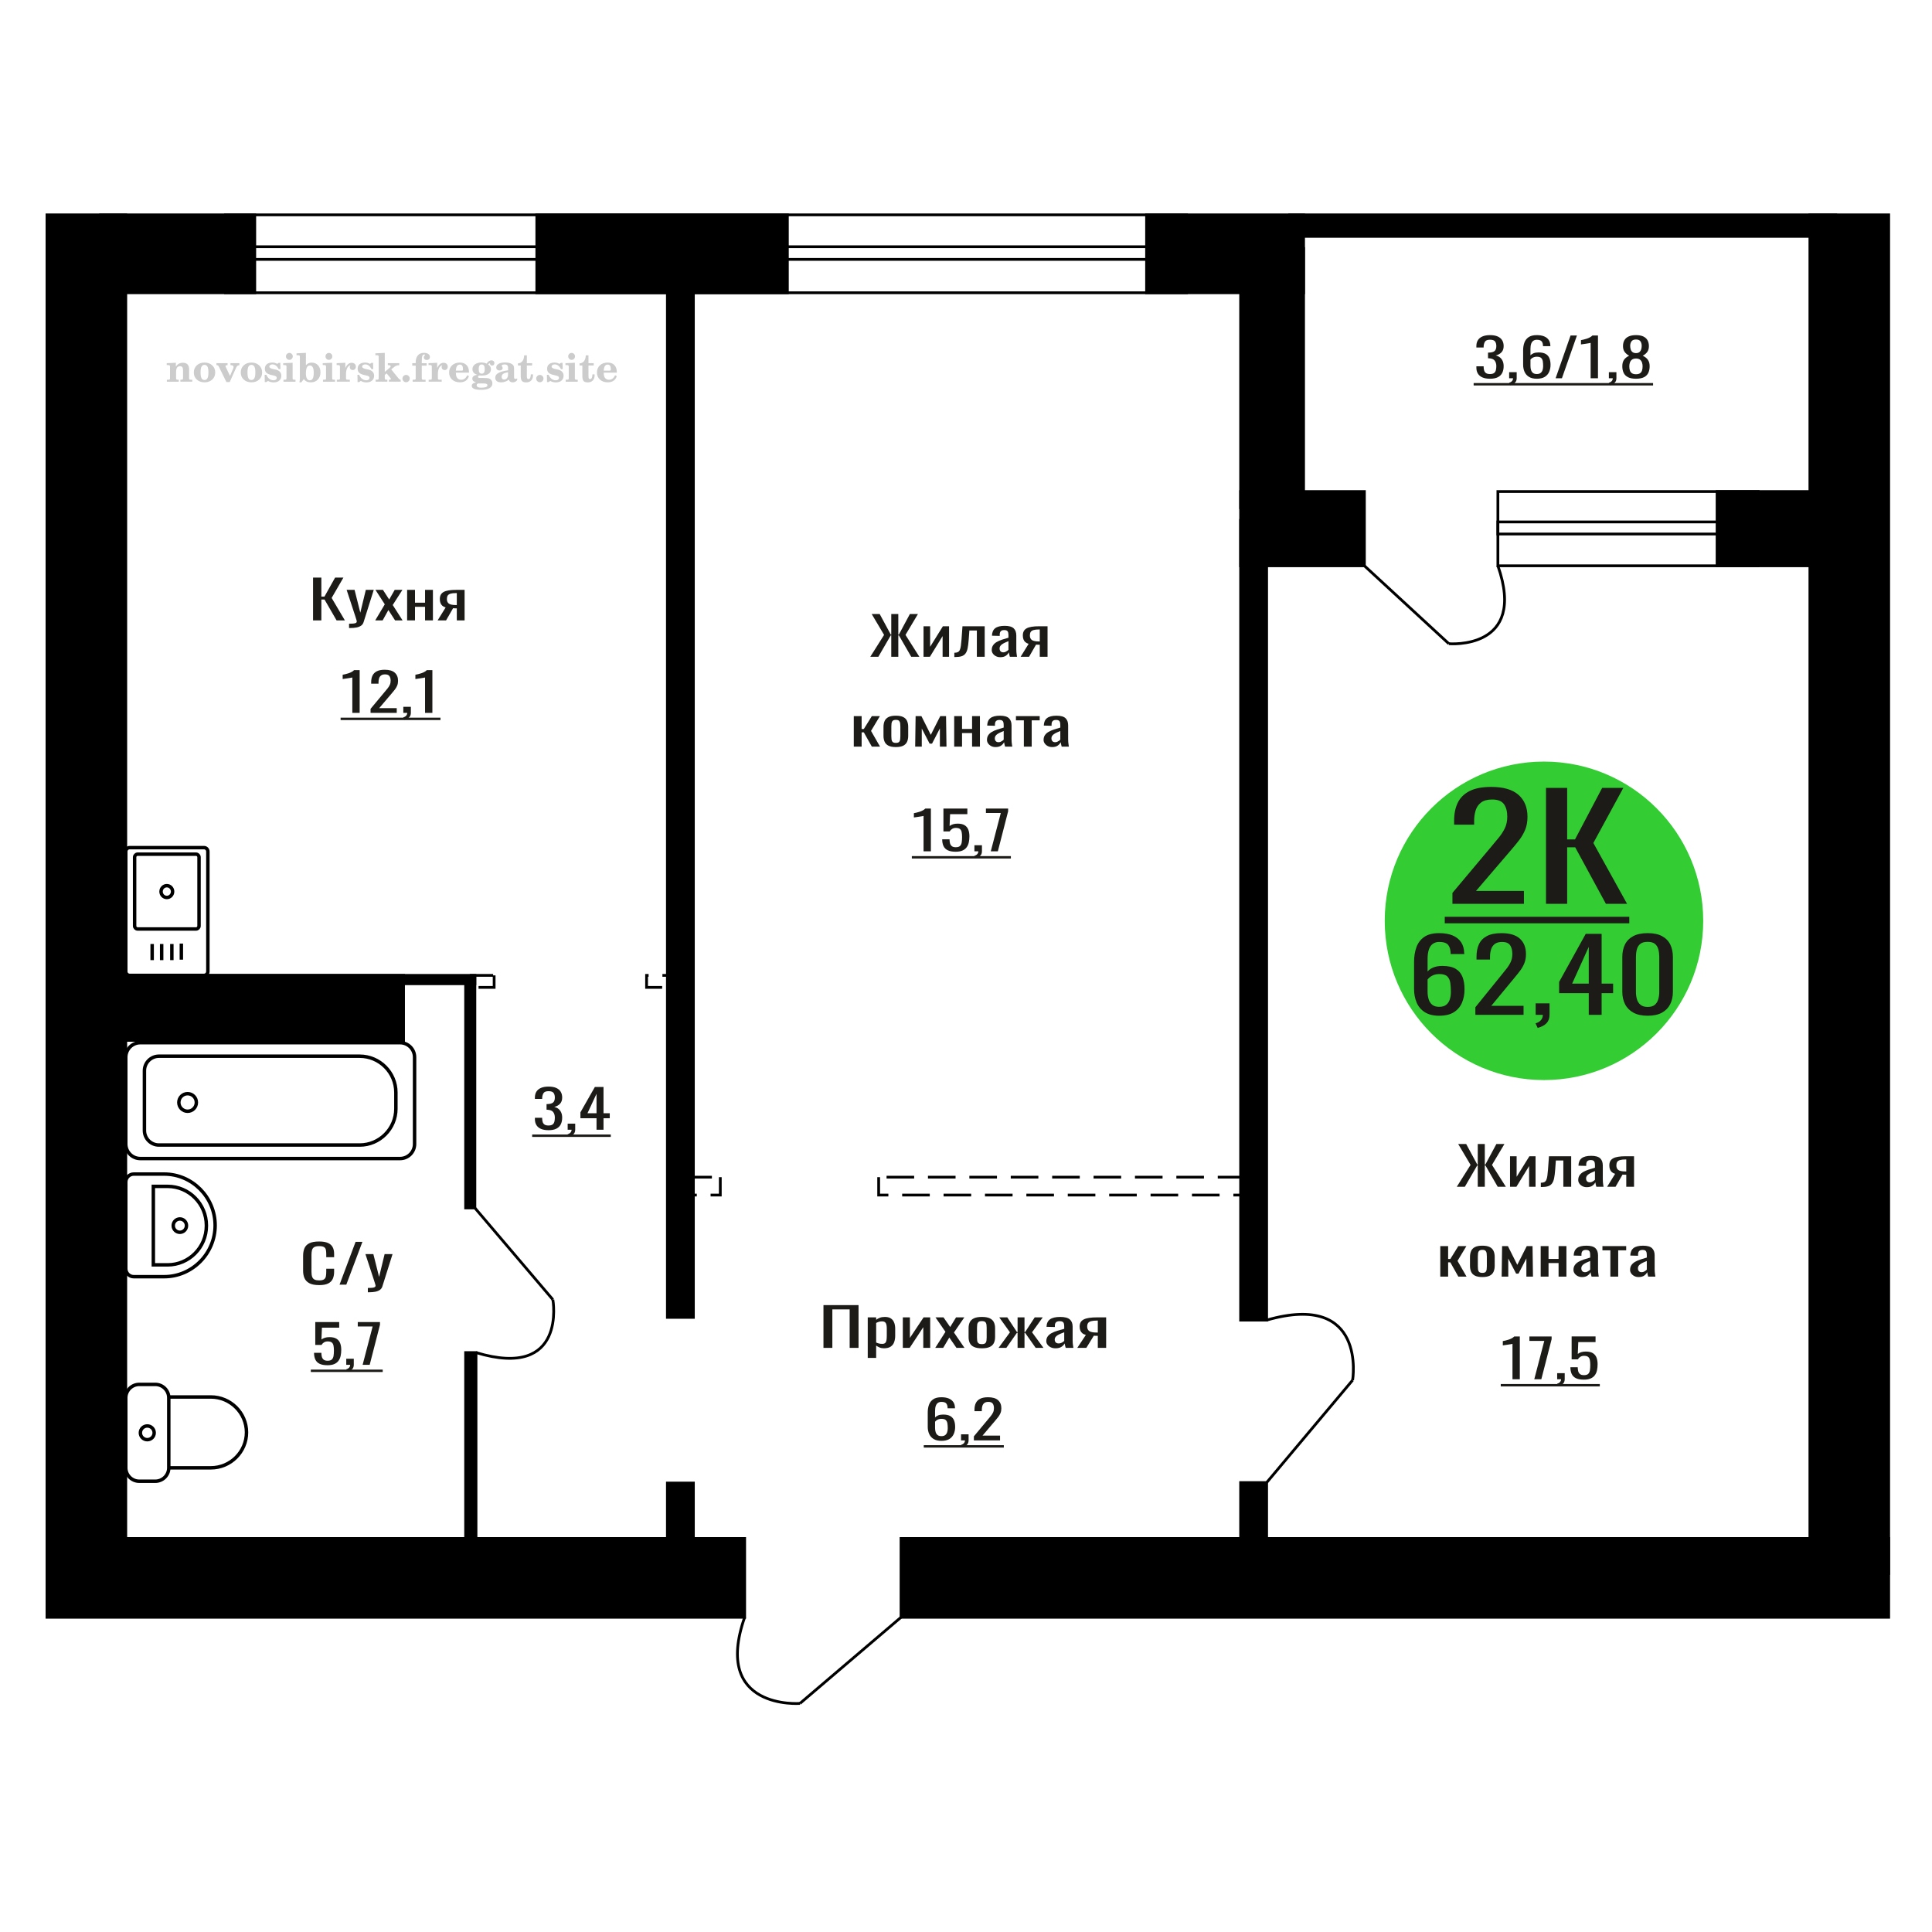 <?xml version="1.0" encoding="UTF-8"?>
<!DOCTYPE svg PUBLIC "-//W3C//DTD SVG 1.1//EN" "http://www.w3.org/Graphics/SVG/1.1/DTD/svg11.dtd">
<!-- Creator: CorelDRAW 2019 -->
<svg xmlns="http://www.w3.org/2000/svg" xml:space="preserve" width="140mm" height="140mm" version="1.1" style="shape-rendering:geometricPrecision; text-rendering:geometricPrecision; image-rendering:optimizeQuality; fill-rule:evenodd; clip-rule:evenodd"
viewBox="0 0 14000 14000"
 xmlns:xlink="http://www.w3.org/1999/xlink">
 <defs>
  <style type="text/css">
   <![CDATA[
    .str0 {stroke:black;stroke-width:25;stroke-miterlimit:22.926}
    .str2 {stroke:black;stroke-width:25.01;stroke-miterlimit:22.926}
    .str1 {stroke:black;stroke-width:20;stroke-miterlimit:22.926}
    .str3 {stroke:black;stroke-width:20;stroke-miterlimit:22.926;stroke-dasharray:200 100}
    .fil1 {fill:none}
    .fil5 {fill:black}
    .fil4 {fill:#1C1B17}
    .fil3 {fill:#33CC33}
    .fil0 {fill:#1C1B17;fill-rule:nonzero}
    .fil2 {fill:#CCCCCC;fill-rule:nonzero}
   ]]>
  </style>
 </defs>
 <g id="Слой_x0020_1">
  <polygon class="fil0" points="5967.12,9767.22 5967.12,9457.31 6221.32,9457.31 6221.32,9767.22 6156.92,9767.22 6156.92,9488.3 6031.53,9488.3 6031.53,9767.22 "/>
  <path id="1" class="fil0" d="M6288.01 9839.91l0 -293.83 60.99 0 0 17.6c7.21,-5.61 15.95,-10.46 26.22,-14.54 10.26,-4.08 22.42,-6.12 36.46,-6.12 17.1,0 30.69,2.99 40.76,8.99 10.07,5.99 17.58,13.52 22.51,22.57 4.95,9.06 8.18,18.24 9.7,27.55 1.52,9.31 2.28,17.28 2.28,23.91l0 53.56c0,15.56 -2.28,30.29 -6.84,44.19 -4.56,13.91 -12.83,25.13 -24.8,33.67 -11.97,8.55 -28.78,12.82 -50.44,12.82 -11.77,0 -22.23,-1.98 -31.35,-5.93 -9.11,-3.95 -17.29,-8.48 -24.5,-13.58l0 89.14 -60.99 0zm104.87 -101.77c10.64,0 18.24,-2.61 22.8,-7.84 4.55,-5.23 7.41,-12.31 8.55,-21.24 1.14,-8.92 1.71,-18.74 1.71,-29.46l0 -53.56c0,-9.18 -0.76,-17.66 -2.28,-25.44 -1.52,-7.78 -4.75,-13.97 -9.68,-18.56 -4.95,-4.59 -12.74,-6.89 -23.38,-6.89 -7.98,0 -15.58,1.15 -22.8,3.45 -7.21,2.29 -13.48,4.97 -18.8,8.03l0 141.56c5.69,2.81 12.15,5.17 19.38,7.08 7.21,1.92 15.39,2.87 24.5,2.87z"/>
  <polygon id="2" class="fil0" points="6542.21,9767.22 6542.21,9546.08 6593.5,9546.08 6593.5,9694.91 6692.68,9546.08 6740.56,9546.08 6740.56,9767.22 6690.4,9767.22 6690.4,9617.24 6591.8,9767.22 "/>
  <polygon id="3" class="fil0" points="6777.03,9767.22 6851.12,9650.91 6778.74,9546.08 6836.88,9546.08 6885.33,9616.09 6928.07,9546.08 6987.92,9546.08 6912.68,9655.88 6989.05,9767.22 6930.93,9767.22 6879.06,9692.23 6834.6,9767.22 "/>
  <path id="4" class="fil0" d="M7115.01 9770.28c-24.31,0 -43.5,-3.32 -57.56,-9.95 -14.07,-6.63 -24.03,-16.07 -29.93,-28.31 -5.89,-12.24 -8.84,-26.65 -8.84,-43.23l0 -64.28c0,-16.58 2.95,-30.99 8.84,-43.23 5.9,-12.25 15.86,-21.68 29.93,-28.32 14.06,-6.63 33.25,-9.94 57.56,-9.94 24.32,0 43.42,3.31 57.29,9.94 13.87,6.64 23.75,16.07 29.63,28.32 5.89,12.24 8.83,26.65 8.83,43.23l0 64.28c0,16.58 -2.94,30.99 -8.83,43.23 -5.88,12.24 -15.76,21.68 -29.63,28.31 -13.87,6.63 -32.97,9.95 -57.29,9.95zm0 -30.22c11.78,0 20.05,-2.3 24.8,-6.89 4.75,-4.59 7.6,-10.65 8.55,-18.17 0.94,-7.53 1.42,-15.37 1.42,-23.53l0 -69.26c0,-8.41 -0.48,-16.32 -1.42,-23.72 -0.95,-7.39 -3.8,-13.45 -8.55,-18.17 -4.75,-4.72 -13.02,-7.08 -24.8,-7.08 -11.77,0 -20.13,2.36 -25.07,7.08 -4.95,4.72 -7.88,10.78 -8.84,18.17 -0.95,7.4 -1.43,15.31 -1.43,23.72l0 69.26c0,8.16 0.48,16 1.43,23.53 0.96,7.52 3.89,13.58 8.84,18.17 4.94,4.59 13.3,6.89 25.07,6.89z"/>
  <polygon id="5" class="fil0" points="7235.84,9767.22 7318.48,9654.35 7240.96,9546.08 7299.1,9546.08 7369.21,9652.44 7373.77,9652.44 7373.77,9546.08 7423.92,9546.08 7423.92,9652.44 7428.48,9652.44 7498.02,9546.08 7556.15,9546.08 7478.64,9654.35 7561.29,9767.22 7504.86,9767.22 7428.48,9658.56 7423.92,9658.56 7423.92,9767.22 7373.77,9767.22 7373.77,9658.56 7368.64,9658.56 7292.27,9767.22 "/>
  <path id="6" class="fil0" d="M7647.91 9770.28c-12.91,0 -24.31,-2.49 -34.2,-7.46 -9.88,-4.97 -17.67,-11.35 -23.36,-19.13 -5.7,-7.78 -8.55,-16.01 -8.55,-24.68 0,-13.77 3.41,-25.38 10.26,-34.81 6.84,-9.44 16.24,-17.41 28.2,-23.92 11.98,-6.5 25.85,-12.18 41.61,-17.02 15.78,-4.85 32.4,-9.57 49.88,-14.16l0 -15.69c0,-8.92 -0.76,-16.32 -2.28,-22.19 -1.52,-5.86 -4.65,-10.26 -9.4,-13.2 -4.76,-2.93 -11.88,-4.4 -21.38,-4.4 -8.36,0 -15.11,1.28 -20.23,3.83 -5.12,2.55 -8.83,6.19 -11.11,10.9 -2.28,4.72 -3.43,10.27 -3.43,16.65l0 11.09 -60.41 -1.53c0.76,-24.48 9.12,-42.53 25.07,-54.14 15.96,-11.6 40.66,-17.4 74.1,-17.4 32.69,0 55.85,5.99 69.54,17.98 13.68,11.99 20.51,29.33 20.51,52.03l0 101.01c0,6.89 0.29,13.52 0.85,19.89 0.58,6.38 1.34,12.31 2.28,17.79 0.95,5.49 1.82,10.65 2.58,15.5l-55.86 0c-1.14,-4.08 -2.57,-9.25 -4.28,-15.5 -1.71,-6.24 -2.93,-11.92 -3.69,-17.02 -3.82,8.67 -11.13,16.77 -21.96,24.29 -10.82,7.53 -25.74,11.29 -44.74,11.29zm23.94 -35.2c6.08,0 11.79,-1.15 17.1,-3.44 5.32,-2.3 10.07,-4.91 14.24,-7.85 4.19,-2.93 7.04,-5.29 8.56,-7.07l0 -62.75c-9.49,3.57 -18.43,7.14 -26.79,10.71 -8.36,3.57 -15.67,7.34 -21.94,11.29 -6.27,3.95 -11.2,8.42 -14.82,13.39 -3.61,4.97 -5.41,10.65 -5.41,17.03 0,8.92 2.47,15.94 7.4,21.04 4.95,5.1 12.16,7.65 21.66,7.65z"/>
  <path id="7" class="fil0" d="M7806.37 9767.22l62.12 -93.74c-10.64,-2.8 -19.29,-7.01 -25.94,-12.62 -6.64,-5.61 -11.48,-12.5 -14.53,-20.66 -3.04,-8.17 -4.56,-17.35 -4.56,-27.55 0,-11.73 2.28,-21.81 6.85,-30.23 4.56,-8.41 11.77,-15.3 21.64,-20.66 9.9,-5.35 23.01,-9.31 39.33,-11.86 16.34,-2.55 36.48,-3.82 60.42,-3.82l63.84 0 0 221.14 -60.42 0 0 -87.23c-6.08,0 -11.21,-0.07 -15.39,-0.19 -4.17,-0.13 -8.73,-0.32 -13.68,-0.58l-54.13 88 -65.55 0zm141.91 -110.95c0.76,0 1.99,0 3.71,0 1.71,0 2.75,0 3.13,0l0 -86.85c-0.38,0 -1.42,0 -3.13,0 -1.72,0 -2.76,0 -3.13,0 -17.86,0 -32.01,1.46 -42.47,4.4 -10.44,2.93 -17.76,7.52 -21.95,13.77 -4.17,6.25 -6.27,14.6 -6.27,25.06 0,14.54 4.86,25.38 14.54,32.52 9.69,7.14 28.22,10.84 55.57,11.1z"/>
  <path class="fil1 str0" d="M1506.31 6170.54l0 869.07c0,15.59 -12.49,28.35 -27.76,28.35l-539.36 0c-15.26,0 -27.76,-12.76 -27.76,-28.35l0 -869.07c0,-15.59 12.5,-28.35 27.76,-28.35l539.36 0c15.27,0 27.76,12.76 27.76,28.35zm-64.06 41.32l0 497.66c0,12.24 -9.8,22.24 -21.78,22.24l-423.19 0c-11.98,0 -21.78,-10 -21.78,-22.24l0 -497.66c0,-12.23 9.8,-22.24 21.78,-22.24l423.19 0c11.98,0 21.78,10.01 21.78,22.24zm-191.51 248.83c0,23.62 -18.75,42.76 -41.87,42.76 -23.12,0 -41.86,-19.14 -41.86,-42.76 0,-23.61 18.74,-42.75 41.86,-42.75 23.12,0 41.87,19.14 41.87,42.75zm63.37 376.76l0 116.54m-68.87 -113.3l0 116.54m-73.81 -116.54l0 116.54m-68.88 -116.54l0 116.54"/>
  <path class="fil2" d="M1209.2 2765.85l0 -14.11 13.22 -0.28c3.86,-0.29 6.44,-1.13 7.71,-2.54 1.27,-1.41 1.93,-4.05 1.93,-7.91l0 -84.43c0,-4.56 -0.99,-7.52 -3.01,-9.03 -2.02,-1.46 -6.21,-2.21 -12.56,-2.21 -0.84,0 -2.21,0.05 -4.09,0.14 -1.88,0.1 -3.29,0.14 -4.33,0.14l0 -13.82 66.37 -3.11 0 27.05c6.78,-9.32 14.21,-16.14 22.25,-20.51 8.04,-4.38 17.26,-6.54 27.61,-6.54 15.66,0 27.24,4 34.76,12 7.53,7.99 11.29,20.27 11.29,36.83l0 63.49c0,3.86 0.66,6.5 1.98,7.95 1.36,1.51 3.9,2.31 7.66,2.5l13.22 0.28 0 14.11 -86.08 0 0 -14.11 9.69 -0.71c3.86,-0.18 6.4,-0.98 7.62,-2.4 1.27,-1.41 1.88,-4.04 1.88,-7.9l0 -58.98c0,-9.79 -1.69,-16.93 -5.03,-21.31 -3.34,-4.42 -8.75,-6.63 -16.18,-6.63 -10.16,0 -17.54,3.48 -22.15,10.49 -4.57,6.96 -6.87,18.44 -6.87,34.43l0 42.28c0,3.86 0.66,6.5 1.93,7.91 1.27,1.41 3.81,2.25 7.66,2.54l9.88 0.28 0 14.11 -86.36 0z"/>
  <path id="1" class="fil2" d="M1404.55 2699.01c0,-21.12 7.19,-38.33 21.54,-51.69 14.39,-13.36 33.02,-20.04 55.88,-20.04 22.67,0 41.25,6.68 55.74,20.08 14.53,13.41 21.78,30.63 21.78,51.65 0,21.03 -7.2,38.19 -21.55,51.46 -14.39,13.26 -33.02,19.9 -55.97,19.9 -22.95,0 -41.63,-6.64 -55.93,-19.85 -14.34,-13.22 -21.49,-30.39 -21.49,-51.51zm48.82 0c0,18.96 2.26,32.79 6.77,41.53 4.52,8.8 11.67,13.17 21.55,13.17 9.92,0 17.17,-4.37 21.77,-13.17 4.61,-8.74 6.92,-22.57 6.92,-41.53 0,-19.19 -2.26,-33.16 -6.82,-41.91 -4.56,-8.79 -11.76,-13.17 -21.59,-13.17 -9.97,0 -17.22,4.38 -21.78,13.17 -4.56,8.75 -6.82,22.72 -6.82,41.91z"/>
  <path id="2" class="fil2" d="M1585.96 2657.2c-2.11,-4.57 -4.33,-7.62 -6.58,-9.08 -2.31,-1.46 -5.6,-2.21 -9.83,-2.21l-1.09 0 0 -14.4 80.53 0 0 14.4 -6.07 0.56c-3.2,0.28 -5.5,0.85 -6.91,1.79 -1.36,0.89 -2.07,2.3 -2.07,4.14 0,0.8 0.33,2.11 0.89,3.85 0.61,1.74 1.37,3.53 2.31,5.37l29.63 62.46 23.14 -53.62c0.76,-1.83 1.32,-3.9 1.79,-6.16 0.47,-2.26 0.71,-4.24 0.71,-5.98 0,-3.48 -1.32,-6.3 -3.96,-8.37 -2.58,-2.02 -6.25,-3.2 -10.95,-3.48l-7.44 -0.56 0 -14.4 64.63 0 0 14.96c-6.07,0.28 -10.77,1.69 -14.11,4.28 -3.39,2.54 -6.73,7.62 -10.16,15.15l-45.72 102.77 -23.99 0 -54.75 -111.47z"/>
  <path id="3" class="fil2" d="M1744.62 2699.01c0,-21.12 7.19,-38.33 21.54,-51.69 14.39,-13.36 33.02,-20.04 55.88,-20.04 22.67,0 41.25,6.68 55.74,20.08 14.53,13.41 21.78,30.63 21.78,51.65 0,21.03 -7.2,38.19 -21.55,51.46 -14.39,13.26 -33.02,19.9 -55.97,19.9 -22.95,0 -41.63,-6.64 -55.93,-19.85 -14.34,-13.22 -21.49,-30.39 -21.49,-51.51zm48.82 0c0,18.96 2.26,32.79 6.77,41.53 4.52,8.8 11.67,13.17 21.55,13.17 9.92,0 17.17,-4.37 21.77,-13.17 4.61,-8.74 6.92,-22.57 6.92,-41.53 0,-19.19 -2.26,-33.16 -6.82,-41.91 -4.56,-8.79 -11.76,-13.17 -21.59,-13.17 -9.97,0 -17.22,4.38 -21.78,13.17 -4.56,8.75 -6.82,22.72 -6.82,41.91z"/>
  <path id="4" class="fil2" d="M1917.85 2716.18l12.18 0c5.79,12.79 13.12,22.58 22.01,29.35 8.94,6.77 18.87,10.16 29.87,10.16 7.2,0 12.89,-1.6 17.08,-4.75 4.23,-3.2 6.35,-7.43 6.35,-12.79 0,-4.8 -1.84,-8.47 -5.55,-11.06 -3.72,-2.59 -11.62,-5.13 -23.76,-7.62 -20.84,-4 -35.51,-9.64 -44.02,-16.84 -8.52,-7.19 -12.75,-17.26 -12.75,-30.19 0,-14.35 4.75,-25.45 14.25,-33.31 9.5,-7.9 23,-11.85 40.45,-11.85 6.49,0 12.7,0.8 18.49,2.45 5.83,1.64 11.15,3.99 15.94,7.1l11.06 -7.57 11.61 0 1.37 45.15 -13.27 0c-4.93,-10.58 -11.33,-18.91 -19.14,-24.88 -7.81,-5.98 -16.18,-8.99 -25.16,-8.99 -6.82,0 -12.37,1.51 -16.65,4.57 -4.33,3.05 -6.5,6.86 -6.5,11.47 0,8.75 11.15,15.1 33.4,19.05 2.68,0.47 4.75,0.85 6.21,1.13 15.71,2.92 27.56,8.23 35.46,15.95 7.91,7.71 11.86,17.73 11.86,30.01 0,14.81 -4.99,26.53 -14.96,35.18 -9.97,8.7 -23.57,13.03 -40.83,13.03 -7.71,0 -15.05,-0.89 -21.92,-2.73 -6.91,-1.83 -13.12,-4.47 -18.76,-7.95l-12.14 8.42 -11.34 0 -0.84 -52.49z"/>
  <path id="5" class="fil2" d="M2072.17 2582.41c0,-7.01 2.4,-12.94 7.25,-17.78 4.84,-4.89 10.67,-7.34 17.59,-7.34 6.63,0 12.37,2.45 17.26,7.38 4.85,4.94 7.29,10.82 7.29,17.74 0,6.91 -2.4,12.84 -7.24,17.87 -4.85,5.03 -10.59,7.53 -17.31,7.53 -6.92,0 -12.75,-2.45 -17.59,-7.39 -4.85,-4.94 -7.25,-10.91 -7.25,-18.01zm48.26 158.56c0,3.95 0.66,6.68 1.93,8.09 1.32,1.41 3.91,2.21 7.76,2.4l11.2 0.28 0 14.11 -87.21 0 0 -14.11 12.28 -0.28c3.81,-0.19 6.39,-0.99 7.71,-2.5 1.37,-1.45 2.02,-4.14 2.02,-7.99l0 -84.48c0,-4.47 -0.98,-7.48 -3.01,-8.94 -2.02,-1.46 -6.16,-2.21 -12.41,-2.21 -0.85,0 -2.17,0.05 -4.1,0.14 -1.88,0.1 -3.34,0.14 -4.46,0.14l0 -13.82 68.29 -3.11 0 112.28z"/>
  <path id="6" class="fil2" d="M2245.17 2648.45c-9.59,0 -16.74,4.75 -21.4,14.25 -4.7,9.55 -7.05,23.99 -7.05,43.37 0,16.27 2.39,28.64 7.24,37.16 4.84,8.51 11.9,12.74 21.21,12.74 9.64,0 16.75,-4.47 21.36,-13.45 4.61,-8.94 6.91,-22.81 6.91,-41.53 0,-17.69 -2.35,-30.81 -7.05,-39.51 -4.66,-8.71 -11.76,-13.03 -21.22,-13.03zm-74.97 121.92c0.94,-5.32 1.64,-10.59 2.07,-15.81 0.47,-5.22 0.7,-10.58 0.7,-16.09l0 -153.48c0,-4.42 -0.99,-7.38 -2.92,-8.84 -1.92,-1.46 -6.02,-2.21 -12.22,-2.21 -0.85,0 -2.26,0.05 -4.29,0.14 -2.02,0.1 -3.66,0.14 -4.84,0.14l0 -13.83 68.02 -3.38 0 89.79c5.78,-6.58 12.08,-11.43 18.86,-14.58 6.82,-3.11 14.44,-4.66 22.9,-4.66 19.01,0 34.39,6.49 46.15,19.48 11.76,12.98 17.64,30 17.64,51.03 0,21.87 -6.5,39.42 -19.43,52.68 -12.94,13.27 -29.96,19.9 -51.13,19.9 -11.19,0 -20.93,-1.98 -29.26,-5.93 -8.32,-3.9 -15.24,-9.83 -20.74,-17.73l-18.01 23.38 -13.5 0z"/>
  <path id="7" class="fil2" d="M2358.67 2582.41c0,-7.01 2.4,-12.94 7.25,-17.78 4.84,-4.89 10.67,-7.34 17.59,-7.34 6.63,0 12.37,2.45 17.26,7.38 4.85,4.94 7.29,10.82 7.29,17.74 0,6.91 -2.4,12.84 -7.24,17.87 -4.85,5.03 -10.59,7.53 -17.31,7.53 -6.92,0 -12.75,-2.45 -17.59,-7.39 -4.85,-4.94 -7.25,-10.91 -7.25,-18.01zm48.26 158.56c0,3.95 0.66,6.68 1.93,8.09 1.32,1.41 3.91,2.21 7.76,2.4l11.2 0.28 0 14.11 -87.21 0 0 -14.11 12.28 -0.28c3.81,-0.19 6.39,-0.99 7.71,-2.5 1.37,-1.45 2.02,-4.14 2.02,-7.99l0 -84.48c0,-4.47 -0.98,-7.48 -3.01,-8.94 -2.02,-1.46 -6.16,-2.21 -12.41,-2.21 -0.85,0 -2.17,0.05 -4.1,0.14 -1.88,0.1 -3.34,0.14 -4.46,0.14l0 -13.82 68.29 -3.11 0 112.28z"/>
  <path id="8" class="fil2" d="M2440.56 2765.85l0 -14.11 13.22 -0.28c3.86,-0.29 6.44,-1.13 7.71,-2.54 1.27,-1.41 1.93,-4.05 1.93,-7.91l0 -84.47c0,-4.52 -0.99,-7.53 -3.01,-8.99 -2.02,-1.46 -6.21,-2.21 -12.56,-2.21 -0.84,0 -2.21,0.05 -4.09,0.14 -1.88,0.1 -3.29,0.14 -4.33,0.14l0 -13.82 62.89 -3.11 0 38.85c5.55,-12.74 12.14,-22.39 19.9,-28.88 7.71,-6.44 16.41,-9.69 26.15,-9.69 9.03,0 16.37,2.54 22.01,7.58 5.65,5.08 8.47,11.52 8.47,19.42 0,7.72 -2.07,13.88 -6.26,18.53 -4.18,4.66 -9.69,6.97 -16.51,6.97 -6.35,0 -11.52,-2.03 -15.52,-6.12 -4,-4.09 -6.02,-9.41 -6.02,-15.94 0,-2.59 0.42,-4.94 1.27,-7.15 0.8,-2.21 2.12,-4.33 3.86,-6.35 -10.49,3.38 -18.44,10.67 -23.94,21.77 -5.51,11.11 -8.28,25.59 -8.28,43.42l0 29.91c0,3.86 0.66,6.5 1.97,7.95 1.37,1.51 3.91,2.31 7.67,2.5l18.02 0.28 0 14.11 -94.55 0z"/>
  <path id="9" class="fil2" d="M2590.19 2716.18l12.18 0c5.79,12.79 13.12,22.58 22.01,29.35 8.94,6.77 18.87,10.16 29.87,10.16 7.2,0 12.89,-1.6 17.08,-4.75 4.23,-3.2 6.35,-7.43 6.35,-12.79 0,-4.8 -1.84,-8.47 -5.55,-11.06 -3.72,-2.59 -11.62,-5.13 -23.76,-7.62 -20.84,-4 -35.51,-9.64 -44.02,-16.84 -8.52,-7.19 -12.75,-17.26 -12.75,-30.19 0,-14.35 4.75,-25.45 14.25,-33.31 9.5,-7.9 23,-11.85 40.45,-11.85 6.49,0 12.7,0.8 18.49,2.45 5.83,1.64 11.15,3.99 15.94,7.1l11.06 -7.57 11.61 0 1.37 45.15 -13.27 0c-4.93,-10.58 -11.33,-18.91 -19.14,-24.88 -7.81,-5.98 -16.18,-8.99 -25.16,-8.99 -6.82,0 -12.37,1.51 -16.65,4.57 -4.33,3.05 -6.5,6.86 -6.5,11.47 0,8.75 11.15,15.1 33.4,19.05 2.68,0.47 4.75,0.85 6.21,1.13 15.71,2.92 27.56,8.23 35.46,15.95 7.91,7.71 11.86,17.73 11.86,30.01 0,14.81 -4.99,26.53 -14.96,35.18 -9.97,8.7 -23.57,13.03 -40.83,13.03 -7.71,0 -15.05,-0.89 -21.92,-2.73 -6.91,-1.83 -13.12,-4.47 -18.76,-7.95l-12.14 8.42 -11.34 0 -0.84 -52.49z"/>
  <path id="10" class="fil2" d="M2743.95 2584.95c0,-4.38 -0.94,-7.34 -2.82,-8.8 -1.88,-1.46 -5.93,-2.21 -12.14,-2.21 -0.7,0 -2.12,0.05 -4.19,0.14 -2.02,0.1 -3.66,0.14 -4.84,0.14l0 -13.83 68.3 -3.38 0 137.96 33.91 -28.51c2.96,-2.4 5.13,-4.56 6.54,-6.54 1.46,-1.97 2.16,-3.85 2.16,-5.59 0,-2.78 -1.31,-4.8 -3.95,-6.12 -2.59,-1.36 -6.54,-2.02 -11.76,-2.02 -0.47,0 -1.27,0.05 -2.35,0.14 -1.08,0.09 -1.93,0.14 -2.49,0.14l0 -14.67 82.92 0 0 14.67c-7.15,0 -13.59,0.94 -19.33,2.82 -5.74,1.88 -11.15,4.89 -16.18,9.03l-22.86 18.35 52.73 64.86c2.82,3.58 5.45,6.21 7.81,7.81 2.4,1.6 4.89,2.4 7.43,2.4l0.56 0 0 14.11 -85.51 0 0 -14.11 6.77 -0.28c2.59,-0.19 4.52,-0.76 5.93,-1.7 1.36,-0.98 2.07,-2.3 2.07,-3.95 0,-1.55 -1.27,-3.9 -3.72,-7.01 -0.65,-0.84 -1.12,-1.45 -1.41,-1.78l-25.73 -31.28 -13.54 11 0 24.27c0,3.86 0.66,6.5 1.93,7.95 1.27,1.51 3.85,2.31 7.71,2.5l9.27 0.28 0 14.11 -85.23 0 0 -14.11 12.23 -0.28c3.76,-0.19 6.35,-0.99 7.71,-2.5 1.36,-1.45 2.07,-4.09 2.07,-7.95l0 -156.06z"/>
  <path id="11" class="fil2" d="M2942.68 2716.74c7.15,0 13.35,2.59 18.58,7.81 5.22,5.18 7.85,11.38 7.85,18.63 0,7.29 -2.59,13.54 -7.81,18.77 -5.17,5.22 -11.38,7.85 -18.62,7.85 -7.2,0 -13.36,-2.63 -18.54,-7.85 -5.22,-5.23 -7.8,-11.48 -7.8,-18.77 0,-7.15 2.63,-13.36 7.85,-18.58 5.22,-5.22 11.38,-7.86 18.49,-7.86z"/>
  <path id="12" class="fil2" d="M2987.27 2649.58l0 -17.78 25.02 0 0 -5.65c0,-21.97 5.22,-38.99 15.71,-51.17 10.49,-12.19 25.21,-18.26 44.12,-18.26 13.27,0 23.76,2.73 31.52,8.14 7.76,5.41 11.66,12.7 11.66,21.87 0,6.82 -2.07,12.19 -6.21,16.09 -4.14,3.9 -9.87,5.83 -17.26,5.83 -6.07,0 -11.01,-1.78 -14.82,-5.36 -3.81,-3.57 -5.73,-8.18 -5.73,-13.78 0,-5.88 2.63,-11.1 7.95,-15.71 1.08,-1.08 1.64,-1.79 1.64,-2.07 0,-0.99 -0.47,-1.74 -1.36,-2.16 -0.94,-0.47 -2.45,-0.71 -4.57,-0.71 -7,0 -11.85,3.58 -14.53,10.68 -2.73,7.1 -4.09,21.54 -4.09,43.32l0 8.94 35.51 0 0 17.78 -35.51 0 0 91.43c0,4.14 0.84,6.97 2.59,8.47 1.74,1.51 5.08,2.26 10.01,2.26l15.06 0 0 14.11 -93.7 0 0 -14.11 12.37 -0.28c3.76,-0.19 6.3,-0.99 7.67,-2.5 1.31,-1.45 1.97,-4.09 1.97,-7.95l0 -91.43 -25.02 0z"/>
  <path id="13" class="fil2" d="M3106.27 2765.85l0 -14.11 13.22 -0.28c3.86,-0.29 6.44,-1.13 7.71,-2.54 1.27,-1.41 1.93,-4.05 1.93,-7.91l0 -84.47c0,-4.52 -0.99,-7.53 -3.01,-8.99 -2.02,-1.46 -6.21,-2.21 -12.56,-2.21 -0.84,0 -2.21,0.05 -4.09,0.14 -1.88,0.1 -3.29,0.14 -4.33,0.14l0 -13.82 62.89 -3.11 0 38.85c5.55,-12.74 12.14,-22.39 19.9,-28.88 7.71,-6.44 16.41,-9.69 26.15,-9.69 9.03,0 16.37,2.54 22.01,7.58 5.65,5.08 8.47,11.52 8.47,19.42 0,7.72 -2.07,13.88 -6.26,18.53 -4.18,4.66 -9.69,6.97 -16.51,6.97 -6.35,0 -11.52,-2.03 -15.52,-6.12 -4,-4.09 -6.02,-9.41 -6.02,-15.94 0,-2.59 0.42,-4.94 1.27,-7.15 0.8,-2.21 2.12,-4.33 3.86,-6.35 -10.49,3.38 -18.44,10.67 -23.94,21.77 -5.51,11.11 -8.28,25.59 -8.28,43.42l0 29.91c0,3.86 0.66,6.5 1.97,7.95 1.37,1.51 3.91,2.31 7.67,2.5l18.02 0.28 0 14.11 -94.55 0z"/>
  <path id="14" class="fil2" d="M3385.72 2719.28l12.42 5.93c-4.42,14.77 -12.14,26.01 -23.19,33.68 -11.1,7.67 -25.17,11.48 -42.24,11.48 -23.43,0 -42.29,-6.59 -56.68,-19.71 -14.35,-13.13 -21.54,-30.34 -21.54,-51.65 0,-21.26 7.15,-38.57 21.4,-51.83 14.3,-13.27 32.97,-19.9 56.02,-19.9 21.02,0 37.35,6.07 49.01,18.25 11.67,12.14 17.5,29.21 17.5,51.13l0 3.71 -94.83 0 0 1.93c0,16.33 3.3,28.65 9.83,36.97 6.59,8.33 16.37,12.47 29.31,12.47 9.45,0 17.78,-2.73 24.93,-8.19 7.19,-5.45 13.21,-13.54 18.06,-24.27zm-82.13 -33.58l43.37 0c2.96,0 5.03,-0.66 6.21,-1.93 1.18,-1.27 1.79,-3.62 1.79,-7.05 0,-12.14 -1.84,-20.98 -5.46,-26.49 -3.62,-5.5 -9.31,-8.27 -17.12,-8.27 -8.98,0 -15.85,3.62 -20.6,10.81 -4.71,7.25 -7.43,18.21 -8.19,32.93z"/>
  <path id="15" class="fil2" d="M3450.25 2770.98c-9.12,-2.31 -15.99,-5.69 -20.65,-10.26 -4.65,-4.56 -6.96,-10.16 -6.96,-16.88 0,-7.43 3.06,-13.55 9.22,-18.39 6.16,-4.8 15.05,-8.09 26.62,-9.84 -11.38,-3.05 -20.03,-8.04 -26.01,-15.05 -5.97,-6.96 -8.98,-15.47 -8.98,-25.49 0,-14.3 6.07,-25.97 18.2,-34.9 12.14,-8.99 27.99,-13.45 47.56,-13.45 6.91,0 13.4,0.7 19.56,2.07 6.17,1.36 12.14,3.43 17.92,6.16l4.85 -7.01c3.76,-5.36 8.28,-9.46 13.5,-12.37 5.22,-2.92 10.68,-4.38 16.37,-4.38 6.25,0 11.33,1.79 15.28,5.37 3.96,3.62 5.93,8.23 5.93,13.82 0,5.51 -1.5,10.02 -4.56,13.46 -3.01,3.43 -6.96,5.17 -11.81,5.17 -3.34,0 -6.16,-0.7 -8.56,-2.12 -2.4,-1.45 -4.33,-3.62 -5.78,-6.53 -0.57,-1.13 -0.9,-2.5 -1.09,-4.14 -0.28,-2.31 -1.27,-3.48 -2.91,-3.58 -1.65,0 -3.48,0.8 -5.51,2.4 -2.02,1.6 -3.66,3.62 -4.93,6.07 6.96,4.8 12.04,9.92 15.24,15.43 3.19,5.55 4.79,11.9 4.79,19.05 0,14.34 -5.83,25.58 -17.45,33.72 -11.62,8.14 -27.75,12.23 -48.4,12.23 -1.74,0 -4.18,-0.09 -7.34,-0.28 -3.1,-0.19 -5.36,-0.28 -6.72,-0.28 -4.33,0 -7.72,0.8 -10.11,2.44 -2.45,1.6 -3.67,3.81 -3.67,6.64 0,3.24 1.08,5.5 3.24,6.77 2.17,1.27 5.93,1.93 11.34,1.93l20.46 0c10.72,0 20.08,0.33 28.03,1.03 8,0.71 13.45,1.6 16.51,2.68 7.72,2.78 13.74,7.34 18.06,13.78 4.33,6.45 6.5,13.88 6.5,22.3 0,14.86 -7.06,26.29 -21.17,34.29 -14.11,8 -34.34,11.99 -60.73,11.99 -22.43,0 -39.32,-2.44 -50.65,-7.29 -11.34,-4.89 -17.03,-12.13 -17.03,-21.77 0,-6.35 2.77,-11.62 8.28,-15.9 5.5,-4.28 13.36,-7.25 23.56,-8.89zm13.88 7.85c-3.58,1.46 -6.12,3.15 -7.62,5.04 -1.51,1.88 -2.26,4.32 -2.26,7.38 0,6.16 2.68,10.72 8,13.64 5.31,2.96 13.59,4.42 24.83,4.42 15.24,0 26.53,-1.41 33.82,-4.18 7.29,-2.83 10.96,-7.15 10.96,-13.08 0,-4.66 -1.97,-8.04 -5.93,-10.11 -3.95,-2.07 -10.72,-3.11 -20.32,-3.11l-41.48 0zm4.8 -104.51c0,11.61 1.74,20.08 5.22,25.4 3.53,5.31 8.98,7.99 16.46,7.99 7.53,0 13.08,-2.68 16.7,-8.09 3.57,-5.36 5.36,-13.78 5.36,-25.3 0,-11.29 -1.79,-19.66 -5.36,-25.07 -3.62,-5.41 -9.17,-8.14 -16.7,-8.14 -7.48,0 -12.93,2.73 -16.46,8.14 -3.48,5.41 -5.22,13.78 -5.22,25.07z"/>
  <path id="16" class="fil2" d="M3681.49 2697.55c-16.7,2.68 -28.6,6.63 -35.66,11.86 -7.1,5.22 -10.63,12.55 -10.63,22.06 0,5.78 1.6,10.34 4.75,13.78 3.15,3.38 7.43,5.08 12.75,5.08 8.7,0 15.71,-3.25 20.93,-9.74 5.22,-6.49 7.86,-15.38 7.86,-26.67l0 -16.37zm43.74 35.75c0,4.52 0.8,7.71 2.4,9.64 1.6,1.93 4.23,2.87 7.81,2.87 1.64,0 3.52,-0.47 5.64,-1.46 2.12,-0.94 3.43,-1.41 4,-1.41 1.08,0 1.97,0.33 2.63,1.08 0.61,0.76 0.94,1.79 0.94,3.2 0,5.88 -3.34,11.25 -10.06,16.14 -6.73,4.84 -14.77,7.29 -24.13,7.29 -7.01,0 -12.98,-1.84 -17.92,-5.55 -4.99,-3.72 -7.9,-8.52 -8.85,-14.35 -7.71,6.3 -16.46,11.2 -26.24,14.68 -9.79,3.48 -19.85,5.22 -30.25,5.22 -13.5,0 -23.99,-2.92 -31.42,-8.8 -7.43,-5.88 -11.14,-14.16 -11.14,-24.83 0,-14.21 7.47,-25.64 22.38,-34.2 14.92,-8.61 38.53,-15.05 70.75,-19.38l0 -15.33c0,-9.93 -1.98,-16.94 -5.93,-21.07 -3.95,-4.14 -10.53,-6.21 -19.71,-6.21 -5.97,0 -11,0.98 -15.05,2.96 -4.09,1.98 -6.16,4.28 -6.16,6.82 0,0.66 1.22,2.54 3.67,5.69 2.44,3.11 3.67,6.59 3.67,10.49 0,5.32 -2.07,9.6 -6.26,12.89 -4.18,3.24 -9.64,4.89 -16.32,4.89 -6.82,0 -12.47,-1.97 -16.98,-5.93 -4.47,-3.95 -6.73,-8.89 -6.73,-14.86 0,-11.76 5.65,-20.88 16.94,-27.37 11.33,-6.45 27.28,-9.69 47.97,-9.69 11.57,0 21.73,1.17 30.53,3.52 8.75,2.31 15.99,5.79 21.68,10.35 4.52,3.53 7.67,7.48 9.46,11.95 1.79,4.42 2.68,11.24 2.68,20.41l0 60.35z"/>
  <path id="17" class="fil2" d="M3861.97 2712.51c0,0.66 0.09,1.65 0.24,2.96 0.14,1.32 0.18,2.31 0.18,2.97 0,16.51 -4.37,29.39 -13.12,38.66 -8.8,9.22 -20.98,13.83 -36.55,13.83 -14.2,0 -24.32,-3.34 -30.29,-10.07 -5.97,-6.68 -8.94,-18.48 -8.94,-35.41l0 -77 -20.32 0 0 -15.15c13.97,-0.89 24.84,-6.35 32.55,-16.27 7.72,-9.93 11.95,-23.95 12.7,-41.96l19.38 0 0 56.73 38.1 0 0 16.65 -38.1 0 0 74.78c0,9.55 0.9,15.9 2.64,19.01 1.74,3.15 4.79,4.7 9.22,4.7 5.41,0 9.5,-2.87 12.32,-8.56 2.77,-5.69 4.33,-14.3 4.61,-25.87l15.38 0z"/>
  <path id="18" class="fil2" d="M3911.88 2716.74c7.15,0 13.35,2.59 18.58,7.81 5.22,5.18 7.85,11.38 7.85,18.63 0,7.29 -2.59,13.54 -7.81,18.77 -5.17,5.22 -11.38,7.85 -18.62,7.85 -7.2,0 -13.36,-2.63 -18.54,-7.85 -5.22,-5.23 -7.8,-11.48 -7.8,-18.77 0,-7.15 2.63,-13.36 7.85,-18.58 5.22,-5.22 11.38,-7.86 18.49,-7.86z"/>
  <path id="19" class="fil2" d="M3963.15 2716.18l12.18 0c5.79,12.79 13.12,22.58 22.01,29.35 8.94,6.77 18.87,10.16 29.87,10.16 7.2,0 12.89,-1.6 17.08,-4.75 4.23,-3.2 6.35,-7.43 6.35,-12.79 0,-4.8 -1.84,-8.47 -5.55,-11.06 -3.72,-2.59 -11.62,-5.13 -23.76,-7.62 -20.84,-4 -35.51,-9.64 -44.02,-16.84 -8.52,-7.19 -12.75,-17.26 -12.75,-30.19 0,-14.35 4.75,-25.45 14.25,-33.31 9.5,-7.9 23,-11.85 40.45,-11.85 6.49,0 12.7,0.8 18.49,2.45 5.83,1.64 11.15,3.99 15.94,7.1l11.06 -7.57 11.61 0 1.37 45.15 -13.27 0c-4.93,-10.58 -11.33,-18.91 -19.14,-24.88 -7.81,-5.98 -16.18,-8.99 -25.16,-8.99 -6.82,0 -12.37,1.51 -16.65,4.57 -4.33,3.05 -6.5,6.86 -6.5,11.47 0,8.75 11.15,15.1 33.4,19.05 2.68,0.47 4.75,0.85 6.21,1.13 15.71,2.92 27.56,8.23 35.46,15.95 7.91,7.71 11.86,17.73 11.86,30.01 0,14.81 -4.99,26.53 -14.96,35.18 -9.97,8.7 -23.57,13.03 -40.83,13.03 -7.71,0 -15.05,-0.89 -21.92,-2.73 -6.91,-1.83 -13.12,-4.47 -18.76,-7.95l-12.14 8.42 -11.34 0 -0.84 -52.49z"/>
  <path id="20" class="fil2" d="M4117.47 2582.41c0,-7.01 2.4,-12.94 7.25,-17.78 4.84,-4.89 10.67,-7.34 17.59,-7.34 6.63,0 12.37,2.45 17.26,7.38 4.85,4.94 7.29,10.82 7.29,17.74 0,6.91 -2.4,12.84 -7.24,17.87 -4.85,5.03 -10.59,7.53 -17.31,7.53 -6.92,0 -12.75,-2.45 -17.59,-7.39 -4.85,-4.94 -7.25,-10.91 -7.25,-18.01zm48.26 158.56c0,3.95 0.66,6.68 1.93,8.09 1.32,1.41 3.91,2.21 7.76,2.4l11.2 0.28 0 14.11 -87.21 0 0 -14.11 12.28 -0.28c3.81,-0.19 6.39,-0.99 7.71,-2.5 1.37,-1.45 2.02,-4.14 2.02,-7.99l0 -84.48c0,-4.47 -0.98,-7.48 -3.01,-8.94 -2.02,-1.46 -6.16,-2.21 -12.41,-2.21 -0.85,0 -2.17,0.05 -4.1,0.14 -1.88,0.1 -3.34,0.14 -4.46,0.14l0 -13.82 68.29 -3.11 0 112.28z"/>
  <path id="21" class="fil2" d="M4308.44 2712.51c0,0.66 0.09,1.65 0.24,2.96 0.14,1.32 0.18,2.31 0.18,2.97 0,16.51 -4.37,29.39 -13.12,38.66 -8.8,9.22 -20.98,13.83 -36.55,13.83 -14.2,0 -24.32,-3.34 -30.29,-10.07 -5.97,-6.68 -8.94,-18.48 -8.94,-35.41l0 -77 -20.32 0 0 -15.15c13.97,-0.89 24.84,-6.35 32.55,-16.27 7.72,-9.93 11.95,-23.95 12.7,-41.96l19.38 0 0 56.73 38.1 0 0 16.65 -38.1 0 0 74.78c0,9.55 0.9,15.9 2.64,19.01 1.74,3.15 4.79,4.7 9.22,4.7 5.41,0 9.5,-2.87 12.32,-8.56 2.77,-5.69 4.33,-14.3 4.61,-25.87l15.38 0z"/>
  <path id="22" class="fil2" d="M4457.03 2719.28l12.42 5.93c-4.42,14.77 -12.14,26.01 -23.19,33.68 -11.1,7.67 -25.17,11.48 -42.24,11.48 -23.43,0 -42.29,-6.59 -56.68,-19.71 -14.35,-13.13 -21.54,-30.34 -21.54,-51.65 0,-21.26 7.15,-38.57 21.4,-51.83 14.3,-13.27 32.97,-19.9 56.02,-19.9 21.02,0 37.35,6.07 49.01,18.25 11.67,12.14 17.5,29.21 17.5,51.13l0 3.71 -94.83 0 0 1.93c0,16.33 3.3,28.65 9.83,36.97 6.59,8.33 16.37,12.47 29.31,12.47 9.45,0 17.78,-2.73 24.93,-8.19 7.19,-5.45 13.21,-13.54 18.06,-24.27zm-82.13 -33.58l43.37 0c2.96,0 5.03,-0.66 6.21,-1.93 1.18,-1.27 1.79,-3.62 1.79,-7.05 0,-12.14 -1.84,-20.98 -5.46,-26.49 -3.62,-5.5 -9.31,-8.27 -17.12,-8.27 -8.98,0 -15.85,3.62 -20.6,10.81 -4.71,7.25 -7.43,18.21 -8.19,32.93z"/>
  <circle class="fil3" cx="11188.24" cy="6672.64" r="1153.91"/>
  <path class="fil0" d="M10428.78 7360.4c-42.65,0 -77.39,-8.57 -104.2,-25.72 -26.8,-17.15 -46.46,-40.33 -58.94,-69.56 -12.5,-29.22 -18.75,-61.7 -18.75,-97.45l0 -197.8c0,-38.16 5.49,-72.94 16.46,-104.34 10.97,-31.39 29.7,-56.51 56.21,-75.35 26.51,-18.84 62.91,-28.26 109.22,-28.26 38.39,0 70.83,5.56 97.33,16.67 26.52,11.11 46.93,27.29 61.25,48.54 14.32,21.26 21.78,47.1 22.39,77.53 0,0.97 0.15,2.29 0.45,3.98 0.31,1.69 0.46,3.26 0.46,4.71l-98.71 0c0,-28.5 -5.79,-50.23 -17.36,-65.21 -11.58,-14.97 -33.52,-22.46 -65.81,-22.46 -17.67,0 -32.9,4.47 -45.7,13.41 -12.79,8.93 -22.39,22.58 -28.79,40.93 -6.39,18.36 -9.6,42.03 -9.6,71.01l0 89.12c9.75,-12.08 23.62,-21.86 41.59,-29.34 17.98,-7.49 40.07,-11.23 66.27,-11.23 40.82,0 72.81,7 95.97,21.01 23.15,14 39.59,33.69 49.35,59.05 9.75,25.36 14.62,55.18 14.62,89.48 0,35.26 -6.1,67.38 -18.28,96.36 -12.19,28.99 -31.68,52.05 -58.5,69.2 -26.8,17.15 -62.45,25.72 -106.93,25.72zm0 -64.48c21.94,0 38.99,-4.96 51.18,-14.86 12.18,-9.9 20.87,-23.06 26.05,-39.49 5.18,-16.42 7.77,-34.29 7.77,-53.61 0,-23.19 -1.37,-44.68 -4.12,-64.49 -2.73,-19.8 -9.9,-35.62 -21.47,-47.45 -11.58,-11.84 -31.38,-17.76 -59.41,-17.76 -13.41,0 -25.59,1.94 -36.56,5.8 -10.97,3.86 -20.41,8.82 -28.33,14.85 -7.92,6.04 -14.32,12.44 -19.2,19.2l0 87.67c0,19.81 2.59,38.16 7.77,55.07 5.19,16.91 13.87,30.31 26.05,40.21 12.19,9.9 28.94,14.86 50.27,14.86z"/>
  <path id="1" class="fil0" d="M10691.1 7353.88l0 -55.07 188.27 -232.58c14.02,-17.39 26.97,-33.57 38.85,-48.54 11.89,-14.98 21.63,-30.79 29.25,-47.46 7.61,-16.66 11.42,-35.86 11.42,-57.6 0,-27.05 -5.48,-48.3 -16.45,-63.76 -10.97,-15.46 -30.16,-23.19 -57.58,-23.19 -23.15,0 -41.12,5.07 -53.93,15.22 -12.79,10.14 -21.62,23.43 -26.5,39.85 -4.87,16.42 -7.32,34.05 -7.32,52.89l0 19.56 -97.79 0 0 -20.28c0,-35.26 5.95,-65.58 17.83,-90.93 11.88,-25.36 31.07,-45.05 57.57,-59.06 26.5,-14 61.7,-21.01 105.57,-21.01 59.72,0 104.2,13.41 133.44,40.22 29.25,26.8 43.87,63.88 43.87,111.21 0,25.12 -3.81,47.1 -11.43,65.94 -7.6,18.84 -17.5,36.47 -29.69,52.89 -12.19,16.42 -25.6,33.33 -40.22,50.72l-170 205.77 233.97 0 0 65.21 -349.13 0z"/>
  <path id="2" class="fil0" d="M11142.6 7448.8l-15.54 -33.33c16.45,-4.35 29.4,-11.96 38.85,-22.83 9.44,-10.86 14.17,-23.79 14.17,-38.76l-52.1 0 0 -83.32 100.54 0 0 81.87c0,25.6 -7.02,46.01 -21.03,61.23 -14.02,15.21 -35.65,26.92 -64.89,35.14z"/>
  <path id="3" class="fil0" d="M11512.76 7353.88l0 -157.23 -214.79 0 0 -81.15 192.85 -348.51 115.18 0 0 360.83 83.16 0 0 68.83 -83.16 0 0 157.23 -93.24 0zm-120.64 -226.06l120.64 0 0 -266.63 -120.64 266.63z"/>
  <path id="4" class="fil0" d="M11939.6 7360.4c-42.04,0 -76.62,-7.49 -103.74,-22.46 -27.11,-14.97 -47.22,-35.5 -60.33,-61.59 -13.09,-26.08 -19.65,-55.79 -19.65,-89.12l0 -252.86c0,-34.3 6.41,-64.37 19.2,-90.21 12.79,-25.84 32.75,-46.01 59.87,-60.5 27.11,-14.49 62,-21.74 104.65,-21.74 42.65,0 77.38,7.25 104.2,21.74 26.8,14.49 46.61,34.66 59.4,60.5 12.8,25.84 19.2,55.91 19.2,90.21l0 252.86c0,33.82 -6.55,63.76 -19.66,89.85 -13.09,26.08 -33.05,46.49 -59.86,61.22 -26.81,14.73 -61.24,22.1 -103.28,22.1zm0 -63.76c23.15,0 40.67,-5.31 52.55,-15.94 11.88,-10.63 20.11,-24.27 24.68,-40.94 4.58,-16.66 6.86,-33.93 6.86,-51.8l0 -254.32c0,-18.84 -2.13,-36.59 -6.4,-53.25 -4.27,-16.67 -12.35,-30.07 -24.23,-40.22 -11.87,-10.14 -29.69,-15.21 -53.46,-15.21 -23.77,0 -41.74,5.07 -53.93,15.21 -12.18,10.15 -20.41,23.55 -24.67,40.22 -4.27,16.66 -6.4,34.41 -6.4,53.25l0 254.32c0,17.87 2.29,35.14 6.85,51.8 4.57,16.67 13.1,30.31 25.6,40.94 12.49,10.63 30.01,15.94 52.55,15.94z"/>
  <path class="fil0" d="M10524.89 6549.21l0 -78.78 279.36 -332.76c20.79,-24.88 40.01,-48.03 57.63,-69.46 17.63,-21.42 32.1,-44.05 43.4,-67.9 11.3,-23.84 16.94,-51.31 16.94,-82.41 0,-38.7 -8.13,-69.11 -24.39,-91.22 -16.28,-22.12 -44.76,-33.17 -85.44,-33.17 -34.35,0 -61.03,7.25 -80.01,21.77 -18.99,14.51 -32.1,33.51 -39.34,57.01 -7.22,23.5 -10.84,48.72 -10.84,75.67l0 27.99 -145.1 0 0 -29.02c0,-50.45 8.81,-93.82 26.45,-130.1 17.62,-36.28 46.1,-64.44 85.42,-84.48 39.34,-20.05 91.55,-30.07 156.63,-30.07 88.6,0 154.6,19.18 197.99,57.54 43.39,38.35 65.1,91.39 65.1,159.12 0,35.94 -5.66,67.38 -16.96,94.33 -11.3,26.95 -25.99,52.18 -44.07,75.68 -18.08,23.49 -37.96,47.68 -59.67,72.56l-252.22 294.4 347.14 0 0 93.3 -518.02 0z"/>
  <polygon id="1" class="fil0" points="11202.94,6549.21 11202.94,5709.54 11356.18,5709.54 11356.18,6082.73 11413.14,6082.73 11609.77,5709.54 11763.01,5709.54 11546.04,6108.64 11790.13,6549.21 11636.89,6549.21 11414.49,6139.74 11356.18,6139.74 11356.18,6549.21 "/>
  <polygon id="2" class="fil4" points="10469.3,6643.45 11806.4,6643.45 11806.4,6690.57 10469.3,6690.57 "/>
  <polygon class="fil0" points="2268.5,4495.5 2268.5,4185.6 2328.68,4185.6 2328.68,4323.33 2351.04,4323.33 2428.26,4185.6 2488.44,4185.6 2403.24,4332.9 2499.09,4495.5 2438.91,4495.5 2351.58,4344.38 2328.68,4344.38 2328.68,4495.5 "/>
  <path id="1" class="fil0" d="M2529.46 4550.98l0 -31.38c13.84,0 24.85,-0.44 33.02,-1.34 8.15,-0.89 14.01,-2.55 17.56,-4.97 3.55,-2.42 5.33,-5.8 5.33,-10.14 0,-2.29 -1.23,-7.39 -3.73,-15.3 -2.49,-7.91 -5.15,-16.33 -7.99,-25.25l-61.77 -188.24 57.51 0 41.54 165.28 39.95 -165.28 57.52 0 -73.5 233.38c-3.2,10.72 -9.05,19.2 -17.58,25.45 -8.52,6.24 -19.43,10.77 -32.75,13.58 -13.31,2.8 -29.37,4.21 -48.19,4.21l-6.92 0z"/>
  <polygon id="2" class="fil0" points="2719.04,4495.5 2788.28,4379.19 2720.64,4274.36 2774.97,4274.36 2820.24,4344.38 2860.17,4274.36 2916.09,4274.36 2845.8,4384.17 2917.16,4495.5 2862.83,4495.5 2814.38,4420.51 2772.83,4495.5 "/>
  <polygon id="3" class="fil0" points="2950.18,4495.5 2950.18,4274.36 3007.17,4274.36 3007.17,4367.33 3080.12,4367.33 3080.12,4274.36 3137.1,4274.36 3137.1,4495.5 3080.12,4495.5 3080.12,4397.17 3007.17,4397.17 3007.17,4495.5 "/>
  <path id="4" class="fil0" d="M3171.19 4495.5l58.05 -93.73c-9.94,-2.81 -18.03,-7.02 -24.24,-12.63 -6.2,-5.61 -10.74,-12.5 -13.58,-20.66 -2.84,-8.16 -4.26,-17.34 -4.26,-27.55 0,-11.73 2.13,-21.8 6.39,-30.22 4.27,-8.42 11.01,-15.3 20.24,-20.66 9.23,-5.36 21.48,-9.31 36.74,-11.86 15.27,-2.55 34.09,-3.83 56.46,-3.83l59.65 0 0 221.14 -56.46 0 0 -87.23c-5.68,0 -10.47,-0.06 -14.38,-0.19 -3.9,-0.13 -8.16,-0.32 -12.78,-0.58l-50.59 88 -61.24 0zm132.6 -110.95c0.71,0 1.87,0 3.47,0 1.6,0 2.57,0 2.92,0l0 -86.85c-0.35,0 -1.32,0 -2.92,0 -1.6,0 -2.58,0 -2.94,0 -16.68,0 -29.91,1.47 -39.67,4.4 -9.76,2.93 -16.59,7.53 -20.5,13.77 -3.9,6.25 -5.86,14.61 -5.86,25.06 0,14.54 4.52,25.38 13.58,32.52 9.05,7.15 26.36,10.84 51.92,11.1z"/>
  <path class="fil1 str1" d="M5796.71 12343.73c0,0 -636.44,48.65 -400.62,-624.31"/>
  <line class="fil1 str1" x1="6529.2" y1="11719.42" x2="5796.71" y2= "12343.73" />
  <path class="fil1 str2" d="M1046.56 8192.18l0 -433.41c0,-57.82 47.18,-105.13 104.84,-105.13l1455.24 0c144.15,0 262.09,118.27 262.09,262.83l0 118.01c0,144.57 -117.94,262.83 -262.09,262.83l-1455.24 0c-57.66,0 -104.84,-47.3 -104.84,-105.13zm-135.13 97.9l0 -629.19c0,-57.83 47.18,-105.14 104.84,-105.14l1883.04 0c57.66,0 104.83,47.31 104.83,105.14l0 629.19c0,57.82 -47.17,105.13 -104.83,105.13l-1883.04 0c-57.66,0 -104.84,-47.31 -104.84,-105.13zm384.45 -301.2c0,-35.17 28.44,-63.69 63.52,-63.69 35.07,0 63.52,28.52 63.52,63.69 0,35.18 -28.45,63.7 -63.52,63.7 -35.08,0 -63.52,-28.52 -63.52,-63.7z"/>
  <path class="fil1 str0" d="M911.43 8565.53l0 627.96c0,31.8 25.82,57.81 57.39,57.81l220.89 0c203.07,0 369.21,-167.3 369.21,-371.78l0 -0.01c0,-204.48 -166.14,-371.78 -369.21,-371.78l-220.89 0c-31.57,0 -57.39,26.01 -57.39,57.8zm199.75 31.44l0 568.7 104.05 0c154.17,0 280.31,-127.02 280.31,-282.27l0 -4.16c0,-155.24 -126.14,-282.27 -280.31,-282.27l-104.05 0zm144.15 284.35c0,26.72 21.51,48.37 48.04,48.37 26.53,0 48.03,-21.65 48.03,-48.37 0,-26.72 -21.5,-48.37 -48.03,-48.37 -26.53,0 -48.04,21.65 -48.04,48.37z"/>
  <path class="fil0" d="M10960.01 9994.37l0 -256.34c-0.33,0.25 -4.05,1.02 -11.17,2.29 -7.13,1.28 -15.15,2.55 -24.09,3.83 -8.95,1.27 -16.89,2.42 -23.84,3.44 -6.95,1.02 -10.6,1.53 -10.93,1.53l0 -30.99c5.63,-1.02 12.17,-2.42 19.62,-4.21 7.45,-1.78 15.07,-3.95 22.85,-6.5 7.77,-2.55 15.22,-5.74 22.35,-9.57 7.11,-3.82 13.16,-8.28 18.12,-13.39l40.23 0 0 309.91 -53.14 0z"/>
  <polygon id="1" class="fil0" points="11117.95,9994.37 11190.46,9716.6 11082.69,9716.6 11082.69,9684.46 11243.61,9684.46 11243.61,9704.36 11169.11,9994.37 "/>
  <path id="2" class="fil0" d="M11291.78 10044.49l-8.45 -17.6c8.94,-2.29 15.98,-6.31 21.11,-12.05 5.14,-5.74 7.69,-12.56 7.69,-20.47l-28.3 0 0 -44 54.63 0 0 43.23c0,13.52 -3.8,24.3 -11.42,32.33 -7.61,8.04 -19.37,14.22 -35.26,18.56z"/>
  <path id="3" class="fil0" d="M11477.03 9997.43c-24.17,0 -43.37,-3.57 -57.61,-10.71 -14.24,-7.14 -24.41,-17.47 -30.54,-30.99 -6.13,-13.52 -9.19,-29.59 -9.19,-48.21l53.14 0c0,9.18 1,18.17 2.99,26.97 1.99,8.8 6.2,16.07 12.66,21.81 6.46,5.74 16.3,8.61 29.55,8.61 14.57,0 24.99,-3.25 31.29,-9.76 6.29,-6.5 10.27,-15.3 11.92,-26.4 1.66,-11.09 2.49,-23.65 2.49,-37.68 0,-14.03 -1,-25.96 -2.99,-35.78 -1.98,-9.82 -6.12,-17.34 -12.41,-22.57 -6.29,-5.23 -16.22,-7.84 -29.8,-7.84 -10.93,0 -20.2,2.61 -27.82,7.84 -7.61,5.23 -13.24,11.16 -16.88,17.79l-45.2 0 0 -166.05 173.34 0 0 40.94 -125.16 0 -3.48 85.7c6.62,-5.35 14.82,-9.56 24.58,-12.62 9.78,-3.06 20.94,-4.59 33.53,-4.59 21.85,0 38.99,3.95 51.41,11.86 12.41,7.91 21.18,18.75 26.31,32.52 5.14,13.77 7.7,29.59 7.7,47.44 0,15.82 -1.48,30.55 -4.47,44.19 -2.97,13.65 -8.19,25.51 -15.64,35.58 -7.45,10.08 -17.63,17.92 -30.54,23.53 -12.92,5.62 -29.3,8.42 -49.18,8.42z"/>
  <polygon id="4" class="fil4" points="10875.08,10029.15 11592.76,10029.15 11592.76,10046.54 10875.08,10046.54 "/>
  <polygon class="fil0" points="10556.41,8599.69 10656.32,8441.29 10566.5,8289.78 10624.42,8289.78 10705.21,8439.38 10708.39,8439.38 10708.39,8289.78 10759.41,8289.78 10759.41,8439.38 10763.13,8439.38 10843.37,8289.78 10901.83,8289.78 10811.49,8441.29 10911.93,8599.69 10852.94,8599.69 10763.66,8444.74 10759.41,8444.74 10759.41,8599.69 10708.39,8599.69 10708.39,8444.74 10704.68,8444.74 10614.87,8599.69 "/>
  <polygon id="1" class="fil0" points="10942.22,8599.69 10942.22,8378.55 10990.05,8378.55 10990.05,8527.38 11082.52,8378.55 11127.17,8378.55 11127.17,8599.69 11080.4,8599.69 11080.4,8449.71 10988.46,8599.69 "/>
  <path id="2" class="fil0" d="M11165.42 8601.6l0 -30.99c10.64,0 19.04,-1.53 25.25,-4.59 6.19,-3.06 10.97,-8.22 14.35,-15.49 3.36,-7.27 5.93,-17.09 7.71,-29.46 1.76,-12.38 3.36,-27.87 4.77,-46.49l6.91 -96.03 161.02 0 0 221.14 -56.86 0 0 -190.15 -54.2 0 -4.79 65.04c-1.77,25.25 -4.34,46.17 -7.7,62.75 -3.37,16.58 -8.6,29.52 -15.68,38.83 -7.08,9.31 -16.56,15.88 -28.43,19.7 -11.86,3.83 -27.2,5.74 -45.96,5.74l-6.39 0z"/>
  <path id="3" class="fil0" d="M11498.09 8602.75c-12.04,0 -22.67,-2.49 -31.89,-7.46 -9.21,-4.97 -16.47,-11.35 -21.78,-19.13 -5.32,-7.78 -7.97,-16.01 -7.97,-24.68 0,-13.77 3.18,-25.38 9.57,-34.81 6.37,-9.44 15.14,-17.41 26.29,-23.92 11.17,-6.5 24.1,-12.18 38.8,-17.02 14.71,-4.85 30.21,-9.57 46.5,-14.16l0 -15.69c0,-8.92 -0.71,-16.32 -2.13,-22.19 -1.41,-5.86 -4.33,-10.26 -8.76,-13.2 -4.43,-2.93 -11.07,-4.4 -19.93,-4.4 -7.79,0 -14.09,1.28 -18.86,3.83 -4.78,2.55 -8.24,6.19 -10.37,10.9 -2.12,4.72 -3.19,10.27 -3.19,16.65l0 11.09 -56.32 -1.53c0.71,-24.48 8.5,-42.53 23.37,-54.14 14.88,-11.6 37.91,-17.4 69.09,-17.4 30.48,0 52.07,5.99 64.84,17.98 12.75,11.99 19.12,29.33 19.12,52.03l0 101.01c0,6.89 0.27,13.52 0.8,19.89 0.54,6.38 1.25,12.31 2.12,17.79 0.89,5.49 1.7,10.65 2.4,15.5l-52.08 0c-1.06,-4.08 -2.39,-9.25 -3.99,-15.5 -1.6,-6.24 -2.73,-11.92 -3.46,-17.02 -3.54,8.67 -10.36,16.77 -20.46,24.29 -10.08,7.53 -24,11.29 -41.71,11.29zm22.32 -35.2c5.67,0 10.99,-1.15 15.95,-3.44 4.96,-2.3 9.39,-4.91 13.28,-7.85 3.9,-2.93 6.55,-5.29 7.97,-7.07l0 -62.75c-8.85,3.57 -17.18,7.14 -24.97,10.71 -7.8,3.57 -14.62,7.34 -20.46,11.29 -5.85,3.95 -10.45,8.42 -13.82,13.39 -3.37,4.97 -5.05,10.65 -5.05,17.03 0,8.92 2.31,15.94 6.91,21.04 4.61,5.1 11.33,7.65 20.19,7.65z"/>
  <path id="4" class="fil0" d="M11645.84 8599.69l57.92 -93.74c-9.92,-2.8 -17.99,-7.01 -24.18,-12.62 -6.2,-5.61 -10.71,-12.5 -13.56,-20.66 -2.83,-8.17 -4.25,-17.35 -4.25,-27.55 0,-11.73 2.12,-21.81 6.39,-30.23 4.25,-8.41 10.97,-15.3 20.18,-20.66 9.22,-5.35 21.45,-9.31 36.67,-11.86 15.24,-2.55 34.02,-3.82 56.34,-3.82l59.51 0 0 221.14 -56.33 0 0 -87.23c-5.67,0 -10.45,-0.07 -14.35,-0.19 -3.89,-0.13 -8.14,-0.32 -12.75,-0.58l-50.49 88 -61.1 0zm132.31 -110.95c0.71,0 1.86,0 3.46,0 1.6,0 2.57,0 2.92,0l0 -86.85c-0.35,0 -1.32,0 -2.92,0 -1.6,0 -2.57,0 -2.92,0 -16.65,0 -29.85,1.46 -39.6,4.4 -9.73,2.93 -16.55,7.52 -20.46,13.77 -3.88,6.25 -5.84,14.6 -5.84,25.06 0,14.54 4.52,25.38 13.55,32.52 9.03,7.14 26.31,10.84 51.81,11.1z"/>
  <polygon id="5" class="fil0" points="10436.83,9250.88 10436.83,9029.74 10493.69,9029.74 10493.69,9123.09 10509.64,9123.09 10567.56,9029.74 10626.02,9029.74 10561.71,9136.87 10627.08,9250.88 10567.56,9250.88 10509.64,9147.58 10493.69,9147.58 10493.69,9250.88 "/>
  <path id="6" class="fil0" d="M10741.86 9253.94c-22.67,0 -40.56,-3.32 -53.67,-9.95 -13.11,-6.63 -22.4,-16.07 -27.9,-28.31 -5.49,-12.24 -8.24,-26.65 -8.24,-43.23l0 -64.28c0,-16.58 2.75,-30.99 8.24,-43.23 5.5,-12.25 14.79,-21.68 27.9,-28.32 13.11,-6.63 31,-9.94 53.67,-9.94 22.68,0 40.49,3.31 53.42,9.94 12.93,6.64 22.14,16.07 27.63,28.32 5.49,12.24 8.24,26.65 8.24,43.23l0 64.28c0,16.58 -2.75,30.99 -8.24,43.23 -5.49,12.24 -14.7,21.68 -27.63,28.31 -12.93,6.63 -30.74,9.95 -53.42,9.95zm0 -30.22c10.99,0 18.7,-2.3 23.13,-6.89 4.43,-4.59 7.08,-10.65 7.97,-18.17 0.88,-7.53 1.32,-15.37 1.32,-23.53l0 -69.26c0,-8.41 -0.44,-16.32 -1.32,-23.72 -0.89,-7.39 -3.54,-13.45 -7.97,-18.17 -4.43,-4.72 -12.14,-7.08 -23.13,-7.08 -10.97,0 -18.76,2.36 -23.37,7.08 -4.62,4.72 -7.35,10.78 -8.24,18.17 -0.89,7.4 -1.33,15.31 -1.33,23.72l0 69.26c0,8.16 0.44,16 1.33,23.53 0.89,7.52 3.62,13.58 8.24,18.17 4.61,4.59 12.4,6.89 23.37,6.89z"/>
  <polygon id="7" class="fil0" points="10881.64,9250.88 10884.83,9029.74 10926.81,9029.74 10994.84,9165.56 11063.38,9029.74 11105.37,9029.74 11108.55,9250.88 11060.73,9250.88 11060.73,9118.88 11003.87,9229.07 10986.32,9229.07 10929.47,9119.65 10929.47,9250.88 "/>
  <polygon id="8" class="fil0" points="11164.36,9250.88 11164.36,9029.74 11221.23,9029.74 11221.23,9122.71 11294.02,9122.71 11294.02,9029.74 11350.89,9029.74 11350.89,9250.88 11294.02,9250.88 11294.02,9152.55 11221.23,9152.55 11221.23,9250.88 "/>
  <path id="9" class="fil0" d="M11463.55 9253.94c-12.04,0 -22.67,-2.49 -31.89,-7.46 -9.21,-4.97 -16.48,-11.35 -21.78,-19.13 -5.32,-7.78 -7.97,-16.01 -7.97,-24.68 0,-13.77 3.18,-25.38 9.57,-34.81 6.37,-9.44 15.14,-17.41 26.29,-23.92 11.17,-6.5 24.1,-12.18 38.79,-17.02 14.71,-4.85 30.21,-9.57 46.51,-14.16l0 -15.69c0,-8.92 -0.71,-16.32 -2.13,-22.19 -1.42,-5.86 -4.33,-10.26 -8.76,-13.2 -4.43,-2.93 -11.07,-4.4 -19.94,-4.4 -7.79,0 -14.08,1.28 -18.86,3.83 -4.78,2.55 -8.23,6.19 -10.36,10.9 -2.12,4.72 -3.19,10.27 -3.19,16.65l0 11.09 -56.33 -1.53c0.71,-24.48 8.5,-42.53 23.38,-54.14 14.88,-11.6 37.9,-17.4 69.09,-17.4 30.47,0 52.07,5.99 64.83,17.98 12.76,11.99 19.13,29.33 19.13,52.03l0 101.01c0,6.89 0.26,13.52 0.79,19.89 0.54,6.38 1.25,12.31 2.13,17.79 0.89,5.49 1.69,10.65 2.4,15.5l-52.09 0c-1.05,-4.08 -2.39,-9.25 -3.98,-15.5 -1.6,-6.24 -2.74,-11.92 -3.46,-17.02 -3.54,8.67 -10.36,16.77 -20.46,24.29 -10.08,7.53 -24,11.29 -41.71,11.29zm22.32 -35.2c5.67,0 10.99,-1.15 15.94,-3.44 4.96,-2.3 9.39,-4.91 13.28,-7.85 3.91,-2.93 6.56,-5.29 7.98,-7.07l0 -62.75c-8.85,3.57 -17.19,7.14 -24.98,10.71 -7.79,3.57 -14.61,7.34 -20.46,11.29 -5.85,3.95 -10.44,8.42 -13.82,13.39 -3.36,4.97 -5.04,10.65 -5.04,17.03 0,8.92 2.31,15.94 6.9,21.04 4.61,5.1 11.34,7.65 20.2,7.65z"/>
  <polygon id="10" class="fil0" points="11669.21,9250.88 11669.21,9060.35 11611.82,9060.35 11611.82,9029.74 11784,9029.74 11784,9060.35 11726.08,9060.35 11726.08,9250.88 "/>
  <path id="11" class="fil0" d="M11873.81 9253.94c-12.04,0 -22.67,-2.49 -31.89,-7.46 -9.21,-4.97 -16.47,-11.35 -21.78,-19.13 -5.32,-7.78 -7.97,-16.01 -7.97,-24.68 0,-13.77 3.18,-25.38 9.57,-34.81 6.37,-9.44 15.14,-17.41 26.29,-23.92 11.17,-6.5 24.1,-12.18 38.8,-17.02 14.71,-4.85 30.21,-9.57 46.5,-14.16l0 -15.69c0,-8.92 -0.71,-16.32 -2.13,-22.19 -1.41,-5.86 -4.33,-10.26 -8.76,-13.2 -4.43,-2.93 -11.07,-4.4 -19.93,-4.4 -7.79,0 -14.09,1.28 -18.87,3.83 -4.77,2.55 -8.23,6.19 -10.36,10.9 -2.12,4.72 -3.19,10.27 -3.19,16.65l0 11.09 -56.32 -1.53c0.7,-24.48 8.5,-42.53 23.37,-54.14 14.88,-11.6 37.91,-17.4 69.09,-17.4 30.47,0 52.07,5.99 64.84,17.98 12.75,11.99 19.12,29.33 19.12,52.03l0 101.01c0,6.89 0.27,13.52 0.8,19.89 0.54,6.38 1.25,12.31 2.12,17.79 0.89,5.49 1.69,10.65 2.4,15.5l-52.08 0c-1.06,-4.08 -2.39,-9.25 -3.99,-15.5 -1.6,-6.24 -2.74,-11.92 -3.46,-17.02 -3.54,8.67 -10.36,16.77 -20.46,24.29 -10.08,7.53 -24,11.29 -41.71,11.29zm22.32 -35.2c5.67,0 10.99,-1.15 15.95,-3.44 4.96,-2.3 9.39,-4.91 13.28,-7.85 3.9,-2.93 6.55,-5.29 7.97,-7.07l0 -62.75c-8.85,3.57 -17.18,7.14 -24.98,10.71 -7.79,3.57 -14.61,7.34 -20.45,11.29 -5.85,3.95 -10.45,8.42 -13.83,13.39 -3.36,4.97 -5.04,10.65 -5.04,17.03 0,8.92 2.31,15.94 6.91,21.04 4.61,5.1 11.33,7.65 20.19,7.65z"/>
  <path class="fil0" d="M2553.1 5165.71l0 -256.34c-0.32,0.25 -4.05,1.02 -11.16,2.29 -7.13,1.28 -15.15,2.55 -24.09,3.83 -8.95,1.27 -16.89,2.42 -23.84,3.44 -6.96,1.02 -10.6,1.53 -10.93,1.53l0 -30.99c5.62,-1.02 12.17,-2.42 19.62,-4.21 7.45,-1.78 15.07,-3.95 22.84,-6.5 7.78,-2.55 15.23,-5.74 22.36,-9.57 7.11,-3.82 13.16,-8.28 18.12,-13.39l40.23 0 0 309.91 -53.15 0z"/>
  <path id="1" class="fil0" d="M2685.23 5165.71l0 -29.08 102.3 -122.81c7.62,-9.18 14.66,-17.73 21.11,-25.64 6.46,-7.9 11.76,-16.26 15.9,-25.06 4.13,-8.8 6.21,-18.94 6.21,-30.41 0,-14.29 -2.99,-25.51 -8.95,-33.67 -5.96,-8.16 -16.38,-12.25 -31.28,-12.25 -12.58,0 -22.36,2.68 -29.32,8.04 -6.94,5.36 -11.74,12.37 -14.39,21.04 -2.65,8.67 -3.97,17.98 -3.97,27.93l0 10.33 -53.15 0 0 -10.71c0,-18.62 3.23,-34.63 9.69,-48.02 6.45,-13.39 16.88,-23.78 31.28,-31.18 14.41,-7.4 33.53,-11.09 57.36,-11.09 32.46,0 56.63,7.07 72.52,21.23 15.9,14.16 23.84,33.73 23.84,58.73 0,13.26 -2.06,24.87 -6.2,34.82 -4.14,9.94 -9.53,19.25 -16.15,27.93 -6.62,8.67 -13.9,17.6 -21.85,26.78l-92.38 108.66 127.15 0 0 34.43 -189.72 0z"/>
  <path id="2" class="fil0" d="M2930.57 5215.83l-8.45 -17.6c8.94,-2.29 15.98,-6.31 21.11,-12.05 5.14,-5.74 7.7,-12.56 7.7,-20.47l-28.3 0 0 -44 54.62 0 0 43.23c0,13.52 -3.8,24.3 -11.42,32.33 -7.61,8.04 -19.37,14.22 -35.26,18.56z"/>
  <path id="3" class="fil0" d="M3080.06 5165.71l0 -256.34c-0.32,0.25 -4.05,1.02 -11.16,2.29 -7.13,1.28 -15.15,2.55 -24.09,3.83 -8.95,1.27 -16.89,2.42 -23.84,3.44 -6.96,1.02 -10.6,1.53 -10.93,1.53l0 -30.99c5.62,-1.02 12.17,-2.42 19.62,-4.21 7.45,-1.78 15.07,-3.95 22.84,-6.5 7.78,-2.55 15.23,-5.74 22.36,-9.57 7.11,-3.82 13.16,-8.28 18.12,-13.39l40.23 0 0 309.91 -53.15 0z"/>
  <polygon id="4" class="fil4" points="2468.18,5200.49 3191.82,5200.49 3191.82,5217.88 2468.18,5217.88 "/>
  <path class="fil0" d="M2312.5 9312.32c-30.52,0 -54.23,-4.59 -71.1,-13.77 -16.86,-9.18 -28.58,-21.55 -35.15,-37.11 -6.57,-15.56 -9.85,-32.91 -9.85,-52.04l0 -109.42c0,-20.92 3.28,-39.15 9.85,-54.71 6.57,-15.56 18.29,-27.61 35.15,-36.16 16.87,-8.54 40.58,-12.81 71.1,-12.81 26.99,0 48.37,3.57 64.17,10.71 15.81,7.14 27.17,17.34 34.09,30.61 6.93,13.26 10.38,29.2 10.38,47.82l0 24.49 -56.98 0 0 -21.81c0,-11.48 -0.8,-21.62 -2.4,-30.42 -1.6,-8.8 -5.94,-15.62 -13.04,-20.47 -7.1,-4.84 -19,-7.27 -35.69,-7.27 -17.04,0 -29.47,2.62 -37.28,7.85 -7.81,5.23 -12.86,12.62 -15.17,22.19 -2.31,9.56 -3.46,20.72 -3.46,33.48l0 122.81c0,15.56 1.78,27.87 5.33,36.92 3.55,9.06 9.41,15.5 17.56,19.32 8.17,3.83 19.18,5.74 33.02,5.74 16.34,0 28.05,-2.61 35.16,-7.84 7.1,-5.23 11.54,-12.44 13.31,-21.62 1.78,-9.18 2.66,-19.89 2.66,-32.14l0 -22.95 56.98 0 0 22.95c0,18.88 -3.18,35.52 -9.57,49.93 -6.41,14.41 -17.4,25.64 -33.03,33.67 -15.62,8.04 -37.63,12.05 -66.04,12.05z"/>
  <polygon id="1" class="fil0" points="2460.56,9308.88 2576.65,8998.97 2626.18,8998.97 2509.55,9308.88 "/>
  <path id="2" class="fil0" d="M2665.6 9364.36l0 -31.38c13.84,0 24.85,-0.44 33.02,-1.34 8.15,-0.89 14.01,-2.55 17.56,-4.97 3.55,-2.42 5.33,-5.8 5.33,-10.14 0,-2.29 -1.23,-7.39 -3.73,-15.3 -2.47,-7.91 -5.15,-16.33 -7.99,-25.25l-61.77 -188.24 57.51 0 41.54 165.28 39.95 -165.28 57.52 0 -73.5 233.38c-3.19,10.72 -9.05,19.2 -17.57,25.45 -8.53,6.25 -19.44,10.77 -32.75,13.58 -13.32,2.8 -29.38,4.21 -48.2,4.21l-6.92 0z"/>
  <path class="fil0" d="M2372.99 9892.94c-24.17,0 -43.37,-3.57 -57.61,-10.71 -14.24,-7.14 -24.42,-17.47 -30.55,-30.99 -6.13,-13.52 -9.19,-29.59 -9.19,-48.21l53.15 0c0,9.18 1,18.17 2.98,26.97 1.99,8.8 6.21,16.07 12.66,21.81 6.46,5.74 16.3,8.61 29.56,8.61 14.56,0 24.99,-3.25 31.28,-9.76 6.3,-6.5 10.27,-15.3 11.92,-26.4 1.66,-11.09 2.49,-23.65 2.49,-37.68 0,-14.03 -1,-25.96 -2.99,-35.78 -1.98,-9.82 -6.12,-17.34 -12.41,-22.57 -6.29,-5.23 -16.22,-7.84 -29.8,-7.84 -10.93,0 -20.2,2.61 -27.82,7.84 -7.61,5.23 -13.24,11.16 -16.87,17.79l-45.2 0 0 -166.05 173.33 0 0 40.94 -125.16 0 -3.48 85.7c6.62,-5.35 14.82,-9.56 24.59,-12.62 9.77,-3.06 20.93,-4.59 33.53,-4.59 21.84,0 38.98,3.95 51.4,11.86 12.41,7.91 21.19,18.75 26.31,32.52 5.15,13.77 7.7,29.59 7.7,47.44 0,15.82 -1.48,30.55 -4.46,44.19 -2.98,13.65 -8.19,25.51 -15.65,35.58 -7.45,10.08 -17.62,17.92 -30.54,23.53 -12.92,5.62 -29.3,8.42 -49.17,8.42z"/>
  <path id="1" class="fil0" d="M2517.03 9940l-8.45 -17.6c8.94,-2.29 15.98,-6.31 21.1,-12.05 5.14,-5.74 7.7,-12.56 7.7,-20.47l-28.3 0 0 -44 54.63 0 0 43.23c0,13.52 -3.81,24.3 -11.43,32.33 -7.6,8.04 -19.36,14.22 -35.25,18.56z"/>
  <polygon id="2" class="fil0" points="2627.78,9889.88 2700.3,9612.11 2592.53,9612.11 2592.53,9579.97 2753.44,9579.97 2753.44,9599.87 2678.94,9889.88 "/>
  <polygon id="3" class="fil4" points="2252.3,9924.66 2773.3,9924.66 2773.3,9942.05 2252.3,9942.05 "/>
  <path class="fil1 str0" d="M911.43 10636.38l0 -507.31c0,-53.45 43.97,-97.18 97.72,-97.18l116.18 0c53.75,0 97.72,43.73 97.72,97.18l0 507.31c0,53.45 -43.97,97.18 -97.72,97.18l-116.18 0c-53.75,0 -97.72,-43.73 -97.72,-97.18zm311.62 0l0 -513.37 305.09 0c141.96,0 258.1,115.5 258.1,256.68l0 0.01c0,141.17 -116.14,256.68 -258.1,256.68l-305.09 0zm-205.83 -253.65c0,-27.47 22.4,-49.74 50.02,-49.74 27.63,0 50.02,22.27 50.02,49.74 0,27.47 -22.39,49.74 -50.02,49.74 -27.62,0 -50.02,-22.27 -50.02,-49.74z"/>
  <path class="fil1 str1" d="M4006.26 9417.51c0,0 105.78,583.67 -556.98,383.88"/>
  <line class="fil1 str1" x1="3441.17" y1="8753.19" x2="4006.28" y2= "9417.51" />
  <polygon class="fil1 str3" points="6367.14,8530.21 6367.14,8659.85 9066.1,8659.85 9066.1,8530.21 "/>
  <path class="fil1 str1" d="M10498.85 4664.53c0,0 570.88,49.94 355.43,-564.57"/>
  <line class="fil1 str1" x1="9886.88" y1="4099.96" x2="10498.85" y2= "4664.55" />
  <polygon class="fil5 str1" points="3889.92,2121.41 3889.92,1556.88 5705.64,1556.88 5705.64,2121.41 "/>
  <polygon class="fil1 str1" points="1634.4,2121.41 1634.4,1556.88 8597.78,1556.88 8597.78,2121.41 "/>
  <polygon class="fil1 str1" points="1475.64,1787.98 1475.64,1879.67 8663.93,1879.67 8663.93,1787.98 "/>
  <polygon class="fil5 str1" points="8308.49,2121.41 8308.49,1556.86 9446.21,1556.86 9446.21,2121.41 "/>
  <polygon class="fil5 str1" points="13302.5,1712.77 13302.5,1556.86 9345.61,1556.86 9345.61,1712.77 "/>
  <path class="fil0" d="M10796.77 2744.44c-21.86,0 -40.06,-3.18 -54.64,-9.56 -14.56,-6.38 -25.5,-15.56 -32.78,-27.55 -7.28,-11.99 -10.93,-26.14 -10.93,-42.47l0 -10.33 52.65 0c0,1.02 0,2.11 0,3.25 0,1.15 0,2.36 0,3.64 0.33,9.18 1.74,17.47 4.22,24.87 2.48,7.4 6.96,13.26 13.41,17.6 6.47,4.33 15.81,6.5 28.07,6.5 12.91,0 22.68,-2.36 29.3,-7.08 6.62,-4.71 11.1,-11.41 13.41,-20.08 2.32,-8.67 3.48,-18.62 3.48,-29.85 0,-16.32 -3.9,-29.65 -11.67,-39.98 -7.78,-10.33 -21.45,-16 -40.97,-17.02 -1,-0.26 -2.25,-0.39 -3.73,-0.39 -1.49,0 -2.74,0 -3.72,0l0 -40.93c0.98,0 2.14,0 3.46,0 1.33,0 2.49,0 3.48,0 18.87,-0.51 32.45,-4.34 40.74,-11.48 8.26,-7.14 12.41,-19 12.41,-35.58 0,-14.03 -3.07,-25.26 -9.2,-33.67 -6.12,-8.42 -18.29,-12.63 -36.5,-12.63 -18.21,0 -30.3,4.66 -36.26,13.97 -5.95,9.31 -9.26,21.23 -9.93,35.77 0,1.02 0,2.1 0,3.25 0,1.15 0,2.23 0,3.25l-52.65 0 0 -10.33c0,-16.58 3.65,-30.73 10.93,-42.46 7.28,-11.74 18.29,-20.79 33.03,-27.17 14.73,-6.38 33.03,-9.56 54.88,-9.56 22.19,0 40.57,3.18 55.13,9.56 14.57,6.38 25.5,15.5 32.78,27.36 7.28,11.86 10.93,26.08 10.93,42.66 0,18.62 -5.22,33.54 -15.64,44.76 -10.44,11.22 -24.42,18.88 -41.97,22.96 12.24,2.8 22.6,7.65 31.04,14.54 8.44,6.88 14.98,15.62 19.61,26.2 4.64,10.59 6.96,22.9 6.96,36.92 0,18.37 -3.31,34.37 -9.93,48.02 -6.62,13.65 -17.23,24.23 -31.79,31.76 -14.57,7.52 -33.78,11.28 -57.61,11.28z"/>
  <path id="1" class="fil0" d="M10943.78 2791.12l-8.45 -17.6c8.94,-2.29 15.98,-6.31 21.11,-12.05 5.14,-5.74 7.69,-12.56 7.69,-20.47l-28.29 0 0 -44 54.62 0 0 43.23c0,13.52 -3.8,24.3 -11.42,32.33 -7.61,8.04 -19.37,14.22 -35.26,18.56z"/>
  <path id="2" class="fil0" d="M11135.99 2744.44c-23.18,0 -42.06,-4.52 -56.62,-13.58 -14.57,-9.05 -25.25,-21.3 -32.04,-36.73 -6.77,-15.43 -10.18,-32.58 -10.18,-51.46l0 -104.45c0,-20.15 2.99,-38.51 8.95,-55.09 5.96,-16.58 16.13,-29.85 30.54,-39.79 14.4,-9.95 34.18,-14.92 59.35,-14.92 20.86,0 38.49,2.93 52.9,8.8 14.4,5.86 25.5,14.41 33.27,25.63 7.78,11.22 11.84,24.87 12.17,40.94 0,0.51 0.09,1.21 0.24,2.1 0.17,0.9 0.26,1.72 0.26,2.49l-53.65 0c0,-15.05 -3.14,-26.53 -9.42,-34.43 -6.3,-7.91 -18.22,-11.87 -35.77,-11.87 -9.6,0 -17.88,2.36 -24.83,7.08 -6.96,4.72 -12.18,11.93 -15.64,21.62 -3.48,9.69 -5.22,22.19 -5.22,37.49l0 47.06c5.3,-6.37 12.82,-11.54 22.6,-15.49 9.76,-3.95 21.77,-5.93 36.01,-5.93 22.18,0 39.57,3.7 52.15,11.09 12.57,7.4 21.52,17.79 26.81,31.19 5.3,13.39 7.95,29.14 7.95,47.25 0,18.62 -3.31,35.58 -9.93,50.88 -6.62,15.31 -17.21,27.49 -31.79,36.54 -14.57,9.06 -33.94,13.58 -58.11,13.58zm0 -34.05c11.92,0 21.19,-2.61 27.81,-7.84 6.63,-5.23 11.34,-12.18 14.16,-20.85 2.82,-8.68 4.22,-18.11 4.22,-28.32 0,-12.24 -0.74,-23.59 -2.23,-34.05 -1.5,-10.45 -5.39,-18.81 -11.67,-25.06 -6.3,-6.25 -17.06,-9.37 -32.29,-9.37 -7.28,0 -13.9,1.02 -19.87,3.06 -5.96,2.04 -11.09,4.65 -15.4,7.84 -4.29,3.19 -7.77,6.57 -10.42,10.14l0 46.3c0,10.45 1.4,20.15 4.22,29.07 2.82,8.93 7.53,16.01 14.16,21.24 6.62,5.23 15.72,7.84 27.31,7.84z"/>
  <polygon id="3" class="fil0" points="11272.58,2741 11380.85,2431.09 11427.03,2431.09 11318.26,2741 "/>
  <path id="4" class="fil0" d="M11526.36 2741l0 -256.34c-0.32,0.25 -4.05,1.02 -11.16,2.29 -7.13,1.28 -15.15,2.55 -24.09,3.83 -8.95,1.27 -16.89,2.42 -23.84,3.44 -6.95,1.02 -10.6,1.53 -10.93,1.53l0 -30.99c5.62,-1.02 12.17,-2.42 19.62,-4.21 7.45,-1.78 15.07,-3.95 22.85,-6.5 7.77,-2.55 15.22,-5.74 22.35,-9.57 7.11,-3.82 13.16,-8.28 18.12,-13.39l40.23 0 0 309.91 -53.15 0z"/>
  <path id="5" class="fil0" d="M11666.43 2791.12l-8.45 -17.6c8.95,-2.29 15.98,-6.31 21.11,-12.05 5.14,-5.74 7.7,-12.56 7.7,-20.47l-28.3 0 0 -44 54.62 0 0 43.23c0,13.52 -3.8,24.3 -11.42,32.33 -7.61,8.04 -19.37,14.22 -35.26,18.56z"/>
  <path id="6" class="fil0" d="M11855.17 2744.44c-24.18,0 -43.54,-3.7 -58.11,-11.09 -14.58,-7.4 -25.09,-17.92 -31.54,-31.57 -6.45,-13.64 -9.69,-29.65 -9.69,-48.01 0,-10.46 1.16,-19.64 3.48,-27.55 2.31,-7.91 5.71,-14.86 10.18,-20.85 4.47,-6 9.77,-11.22 15.89,-15.69 6.13,-4.46 12.84,-8.48 20.12,-12.05 -13.24,-6.89 -24,-15.88 -32.28,-26.97 -8.29,-11.1 -12.41,-25.19 -12.41,-42.28 0,-16.33 3.31,-30.48 9.93,-42.47 6.62,-11.99 16.96,-21.23 31.03,-27.74 14.08,-6.5 31.87,-9.75 53.4,-9.75 21.52,0 39.15,3.25 52.89,9.75 13.74,6.51 23.93,15.75 30.55,27.74 6.62,11.99 9.93,26.14 9.93,42.47 0,17.34 -4.06,31.5 -12.16,42.47 -8.12,10.97 -18.97,19.89 -32.55,26.78 7.3,3.57 14,7.59 20.12,12.05 6.13,4.47 11.43,9.69 15.89,15.69 4.48,5.99 7.95,12.94 10.44,20.85 2.48,7.91 3.72,17.09 3.72,27.55 0,18.36 -3.23,34.37 -9.68,48.01 -6.46,13.65 -16.89,24.17 -31.3,31.57 -14.39,7.39 -33.68,11.09 -57.85,11.09zm0 -32.52c12.91,0 22.84,-2.55 29.8,-7.65 6.95,-5.1 11.67,-11.99 14.15,-20.66 2.48,-8.67 3.73,-18.36 3.73,-29.08 0,-9.69 -1.41,-18.81 -4.22,-27.35 -2.82,-8.55 -7.7,-15.56 -14.66,-21.05 -6.96,-5.48 -16.55,-8.22 -28.8,-8.22 -12.26,0 -21.94,2.68 -29.06,8.03 -7.12,5.36 -12.17,12.31 -15.15,20.85 -2.98,8.55 -4.46,17.79 -4.46,27.74 0,10.72 1.32,20.41 3.97,29.08 2.65,8.67 7.53,15.56 14.64,20.66 7.13,5.1 17.14,7.65 30.06,7.65zm0 -153.04c11.25,-0.25 19.78,-2.93 25.57,-8.03 5.8,-5.1 9.85,-11.67 12.18,-19.71 2.31,-8.03 3.47,-16.38 3.47,-25.06 0,-12.75 -2.98,-23.59 -8.94,-32.52 -5.96,-8.92 -16.72,-13.39 -32.28,-13.39 -15.57,0 -26.5,4.47 -32.78,13.39 -6.3,8.93 -9.44,19.77 -9.44,32.52 0,8.68 1.16,17.03 3.48,25.06 2.31,8.04 6.53,14.61 12.66,19.71 6.12,5.1 14.82,7.78 26.08,8.03z"/>
  <polygon id="7" class="fil4" points="10678.56,2775.78 11978.84,2775.78 11978.84,2793.17 10678.56,2793.17 "/>
  <polygon class="fil5 str1" points="2924.27,7067.96 2924.27,7538.81 751.37,7538.81 751.37,7067.96 "/>
  <polygon class="fil5 str1" points="13686.15,11719.42 13686.15,11148.44 6529.2,11148.44 6529.2,11719.42 "/>
  <polygon class="fil5 str1" points="5396.09,11719.42 5396.09,11148.44 340.45,11148.44 340.45,11719.42 "/>
  <polygon class="fil5 str1" points="800.98,7067.96 3441.17,7067.96 3441.17,7128.59 800.98,7128.59 "/>
  <polygon class="fil5 str1" points="3441.16,7088.38 3374.09,7088.38 3374.09,8753.19 3441.16,8753.19 "/>
  <polygon class="fil5 str1" points="3449.28,11345.42 3449.28,9801.39 3374.09,9801.39 3374.09,11345.42 "/>
  <polygon class="fil5 str1" points="13335.6,4099.96 13335.6,3561.99 12442.63,3561.99 12442.63,4099.96 "/>
  <polygon class="fil1 str1" points="12740.18,4099.96 12740.18,3561.98 10854.28,3561.98 10854.28,4099.96 "/>
  <polygon class="fil1 str1" points="12666.12,3782.21 12666.12,3869.59 10854.28,3869.59 10854.28,3782.21 "/>
  <polygon class="fil5 str1" points="9886.89,4099.96 9886.89,3561.97 8990.13,3561.97 8990.13,4099.96 "/>
  <path class="fil0" d="M3974.47 8189.8c-21.86,0 -40.06,-3.18 -54.64,-9.56 -14.56,-6.38 -25.49,-15.56 -32.78,-27.55 -7.28,-11.99 -10.93,-26.14 -10.93,-42.47l0 -10.33 52.65 0c0,1.02 0,2.11 0,3.25 0,1.15 0,2.36 0,3.64 0.33,9.18 1.74,17.47 4.22,24.87 2.48,7.4 6.96,13.26 13.41,17.6 6.47,4.33 15.81,6.5 28.07,6.5 12.92,0 22.68,-2.36 29.3,-7.08 6.62,-4.71 11.1,-11.41 13.41,-20.08 2.32,-8.67 3.48,-18.62 3.48,-29.85 0,-16.32 -3.9,-29.65 -11.67,-39.98 -7.78,-10.33 -21.45,-16 -40.97,-17.02 -1,-0.26 -2.25,-0.39 -3.73,-0.39 -1.49,0 -2.74,0 -3.72,0l0 -40.93c0.98,0 2.14,0 3.46,0 1.33,0 2.49,0 3.48,0 18.88,-0.51 32.45,-4.34 40.74,-11.48 8.26,-7.14 12.41,-19 12.41,-35.58 0,-14.03 -3.07,-25.26 -9.19,-33.67 -6.13,-8.42 -18.3,-12.63 -36.51,-12.63 -18.21,0 -30.3,4.66 -36.25,13.97 -5.96,9.31 -9.27,21.23 -9.94,35.77 0,1.02 0,2.1 0,3.25 0,1.15 0,2.23 0,3.25l-52.65 0 0 -10.33c0,-16.58 3.65,-30.73 10.93,-42.46 7.29,-11.74 18.29,-20.79 33.03,-27.17 14.73,-6.38 33.03,-9.56 54.88,-9.56 22.19,0 40.57,3.18 55.13,9.56 14.57,6.38 25.5,15.5 32.78,27.36 7.28,11.86 10.93,26.08 10.93,42.66 0,18.62 -5.22,33.54 -15.64,44.76 -10.44,11.22 -24.42,18.88 -41.97,22.96 12.24,2.8 22.6,7.65 31.04,14.54 8.44,6.88 14.98,15.62 19.61,26.2 4.64,10.59 6.96,22.9 6.96,36.92 0,18.37 -3.31,34.37 -9.93,48.02 -6.62,13.65 -17.23,24.23 -31.79,31.76 -14.57,7.52 -33.78,11.28 -57.61,11.28z"/>
  <path id="1" class="fil0" d="M4121.48 8236.48l-8.45 -17.6c8.94,-2.29 15.98,-6.31 21.11,-12.05 5.14,-5.74 7.7,-12.56 7.7,-20.47l-28.3 0 0 -44 54.62 0 0 43.23c0,13.52 -3.8,24.3 -11.42,32.33 -7.61,8.04 -19.37,14.22 -35.26,18.56z"/>
  <path id="2" class="fil0" d="M4322.64 8186.36l0 -83.02 -116.73 0 0 -42.86 104.8 -184.03 62.58 0 0 190.54 45.2 0 0 36.35 -45.2 0 0 83.02 -50.65 0zm-65.57 -119.37l65.57 0 0 -140.8 -65.57 140.8z"/>
  <polygon id="3" class="fil4" points="3856.26,8221.14 4425.94,8221.14 4425.94,8238.53 3856.26,8238.53 "/>
  <polygon class="fil1 str3" points="3580.7,7067.96 3580.7,7155.01 3414.04,7155.01 3414.04,7067.96 "/>
  <polygon class="fil5 str1" points="9446.21,3678.92 8990.13,3678.92 8990.13,1801.1 9446.21,1801.1 "/>
  <polygon class="fil5 str1" points="8990.13,3771.68 8990.13,9566.07 9178.48,9566.07 9178.48,3771.68 "/>
  <path class="fil0" d="M6692.42 6168.87l0 -256.34c-0.33,0.25 -4.05,1.02 -11.17,2.29 -7.13,1.28 -15.15,2.55 -24.09,3.83 -8.95,1.27 -16.89,2.42 -23.84,3.44 -6.95,1.02 -10.6,1.53 -10.93,1.53l0 -30.99c5.63,-1.02 12.17,-2.42 19.62,-4.21 7.45,-1.78 15.07,-3.95 22.85,-6.5 7.77,-2.55 15.22,-5.74 22.35,-9.57 7.11,-3.82 13.16,-8.28 18.12,-13.39l40.23 0 0 309.91 -53.14 0z"/>
  <path id="1" class="fil0" d="M6924.86 6171.93c-24.17,0 -43.37,-3.57 -57.61,-10.71 -14.24,-7.14 -24.42,-17.47 -30.55,-30.99 -6.13,-13.52 -9.19,-29.59 -9.19,-48.21l53.15 0c0,9.18 1,18.17 2.98,26.97 1.99,8.8 6.21,16.07 12.66,21.81 6.46,5.74 16.3,8.61 29.56,8.61 14.56,0 24.99,-3.25 31.28,-9.76 6.3,-6.5 10.27,-15.3 11.92,-26.4 1.66,-11.09 2.49,-23.65 2.49,-37.68 0,-14.03 -1,-25.96 -2.99,-35.78 -1.98,-9.82 -6.12,-17.34 -12.41,-22.57 -6.29,-5.23 -16.22,-7.84 -29.8,-7.84 -10.93,0 -20.2,2.61 -27.82,7.84 -7.61,5.23 -13.24,11.16 -16.87,17.79l-45.21 0 0 -166.05 173.34 0 0 40.94 -125.16 0 -3.48 85.7c6.62,-5.35 14.82,-9.56 24.59,-12.62 9.77,-3.06 20.93,-4.59 33.53,-4.59 21.84,0 38.98,3.95 51.4,11.86 12.41,7.91 21.19,18.75 26.31,32.52 5.15,13.77 7.7,29.59 7.7,47.44 0,15.82 -1.48,30.55 -4.46,44.19 -2.98,13.65 -8.19,25.51 -15.65,35.58 -7.45,10.08 -17.62,17.92 -30.54,23.53 -12.92,5.62 -29.3,8.42 -49.17,8.42z"/>
  <path id="2" class="fil0" d="M7068.9 6218.99l-8.45 -17.6c8.94,-2.29 15.98,-6.31 21.1,-12.05 5.14,-5.74 7.7,-12.56 7.7,-20.47l-28.3 0 0 -44 54.63 0 0 43.23c0,13.52 -3.81,24.3 -11.43,32.33 -7.6,8.04 -19.36,14.22 -35.25,18.56z"/>
  <polygon id="3" class="fil0" points="7179.65,6168.87 7252.17,5891.1 7144.4,5891.1 7144.4,5858.96 7305.31,5858.96 7305.31,5878.86 7230.81,6168.87 "/>
  <polygon id="4" class="fil4" points="6607.49,6203.65 7325.17,6203.65 7325.17,6221.04 6607.49,6221.04 "/>
  <polygon class="fil0" points="6306.46,4759.2 6406.37,4600.8 6316.55,4449.29 6374.47,4449.29 6455.26,4598.89 6458.44,4598.89 6458.44,4449.29 6509.46,4449.29 6509.46,4598.89 6513.18,4598.89 6593.42,4449.29 6651.88,4449.29 6561.54,4600.8 6661.98,4759.2 6602.99,4759.2 6513.71,4604.25 6509.46,4604.25 6509.46,4759.2 6458.44,4759.2 6458.44,4604.25 6454.73,4604.25 6364.92,4759.2 "/>
  <polygon id="1" class="fil0" points="6692.27,4759.2 6692.27,4538.06 6740.1,4538.06 6740.1,4686.89 6832.57,4538.06 6877.22,4538.06 6877.22,4759.2 6830.45,4759.2 6830.45,4609.22 6738.51,4759.2 "/>
  <path id="2" class="fil0" d="M6915.47 4761.11l0 -30.99c10.64,0 19.04,-1.53 25.25,-4.59 6.19,-3.06 10.97,-8.22 14.35,-15.49 3.36,-7.27 5.93,-17.09 7.71,-29.46 1.76,-12.38 3.36,-27.87 4.77,-46.49l6.91 -96.03 161.02 0 0 221.14 -56.86 0 0 -190.15 -54.2 0 -4.79 65.04c-1.77,25.25 -4.34,46.17 -7.7,62.75 -3.37,16.58 -8.6,29.52 -15.68,38.83 -7.08,9.31 -16.56,15.88 -28.43,19.7 -11.86,3.83 -27.2,5.74 -45.96,5.74l-6.39 0z"/>
  <path id="3" class="fil0" d="M7248.14 4762.26c-12.04,0 -22.67,-2.49 -31.89,-7.46 -9.21,-4.97 -16.47,-11.35 -21.78,-19.13 -5.32,-7.78 -7.97,-16.01 -7.97,-24.68 0,-13.77 3.18,-25.38 9.57,-34.81 6.37,-9.44 15.14,-17.41 26.29,-23.92 11.17,-6.5 24.1,-12.18 38.8,-17.02 14.71,-4.85 30.21,-9.57 46.5,-14.16l0 -15.69c0,-8.92 -0.71,-16.32 -2.13,-22.19 -1.41,-5.86 -4.33,-10.26 -8.76,-13.2 -4.43,-2.93 -11.07,-4.4 -19.93,-4.4 -7.79,0 -14.09,1.28 -18.86,3.83 -4.78,2.55 -8.24,6.19 -10.37,10.9 -2.12,4.72 -3.19,10.27 -3.19,16.65l0 11.09 -56.32 -1.53c0.71,-24.48 8.5,-42.53 23.37,-54.14 14.88,-11.6 37.91,-17.4 69.09,-17.4 30.48,0 52.07,5.99 64.84,17.98 12.75,11.99 19.12,29.33 19.12,52.03l0 101.01c0,6.89 0.27,13.52 0.8,19.89 0.54,6.38 1.25,12.31 2.12,17.79 0.89,5.49 1.7,10.65 2.4,15.5l-52.08 0c-1.06,-4.08 -2.39,-9.25 -3.99,-15.5 -1.6,-6.24 -2.73,-11.92 -3.46,-17.02 -3.54,8.67 -10.36,16.77 -20.46,24.29 -10.08,7.53 -24,11.29 -41.71,11.29zm22.32 -35.2c5.67,0 10.99,-1.15 15.95,-3.44 4.96,-2.3 9.39,-4.91 13.28,-7.85 3.9,-2.93 6.55,-5.29 7.97,-7.07l0 -62.75c-8.85,3.57 -17.18,7.14 -24.97,10.71 -7.8,3.57 -14.62,7.34 -20.46,11.29 -5.85,3.95 -10.45,8.42 -13.82,13.39 -3.37,4.97 -5.05,10.65 -5.05,17.03 0,8.92 2.31,15.94 6.91,21.04 4.61,5.1 11.33,7.65 20.19,7.65z"/>
  <path id="4" class="fil0" d="M7395.89 4759.2l57.92 -93.74c-9.92,-2.8 -17.99,-7.01 -24.18,-12.62 -6.2,-5.61 -10.71,-12.5 -13.56,-20.66 -2.83,-8.17 -4.25,-17.35 -4.25,-27.55 0,-11.73 2.12,-21.81 6.39,-30.23 4.25,-8.41 10.97,-15.3 20.18,-20.66 9.22,-5.35 21.45,-9.31 36.67,-11.86 15.24,-2.55 34.02,-3.82 56.34,-3.82l59.51 0 0 221.14 -56.33 0 0 -87.23c-5.67,0 -10.45,-0.07 -14.35,-0.19 -3.89,-0.13 -8.14,-0.32 -12.75,-0.58l-50.49 88 -61.1 0zm132.31 -110.95c0.71,0 1.86,0 3.46,0 1.6,0 2.57,0 2.92,0l0 -86.85c-0.35,0 -1.32,0 -2.92,0 -1.6,0 -2.57,0 -2.92,0 -16.65,0 -29.85,1.46 -39.6,4.4 -9.73,2.93 -16.55,7.52 -20.46,13.77 -3.88,6.25 -5.84,14.6 -5.84,25.06 0,14.54 4.52,25.38 13.55,32.52 9.03,7.14 26.31,10.84 51.81,11.1z"/>
  <polygon id="5" class="fil0" points="6186.88,5410.39 6186.88,5189.25 6243.74,5189.25 6243.74,5282.6 6259.69,5282.6 6317.61,5189.25 6376.07,5189.25 6311.76,5296.38 6377.13,5410.39 6317.61,5410.39 6259.69,5307.09 6243.74,5307.09 6243.74,5410.39 "/>
  <path id="6" class="fil0" d="M6491.91 5413.45c-22.67,0 -40.56,-3.32 -53.67,-9.95 -13.11,-6.63 -22.4,-16.07 -27.9,-28.31 -5.49,-12.24 -8.24,-26.65 -8.24,-43.23l0 -64.28c0,-16.58 2.75,-30.99 8.24,-43.23 5.5,-12.25 14.79,-21.68 27.9,-28.32 13.11,-6.63 31,-9.94 53.67,-9.94 22.68,0 40.49,3.31 53.42,9.94 12.93,6.64 22.14,16.07 27.63,28.32 5.49,12.24 8.24,26.65 8.24,43.23l0 64.28c0,16.58 -2.75,30.99 -8.24,43.23 -5.49,12.24 -14.7,21.68 -27.63,28.31 -12.93,6.63 -30.74,9.95 -53.42,9.95zm0 -30.22c10.99,0 18.7,-2.3 23.13,-6.89 4.43,-4.59 7.08,-10.65 7.97,-18.17 0.88,-7.53 1.32,-15.37 1.32,-23.53l0 -69.26c0,-8.41 -0.44,-16.32 -1.32,-23.72 -0.89,-7.39 -3.54,-13.45 -7.97,-18.17 -4.43,-4.72 -12.14,-7.08 -23.13,-7.08 -10.97,0 -18.76,2.36 -23.37,7.08 -4.62,4.72 -7.35,10.78 -8.24,18.17 -0.89,7.4 -1.33,15.31 -1.33,23.72l0 69.26c0,8.16 0.44,16 1.33,23.53 0.89,7.52 3.62,13.58 8.24,18.17 4.61,4.59 12.4,6.89 23.37,6.89z"/>
  <polygon id="7" class="fil0" points="6631.69,5410.39 6634.88,5189.25 6676.86,5189.25 6744.89,5325.07 6813.43,5189.25 6855.42,5189.25 6858.6,5410.39 6810.78,5410.39 6810.78,5278.39 6753.92,5388.58 6736.37,5388.58 6679.52,5279.16 6679.52,5410.39 "/>
  <polygon id="8" class="fil0" points="6914.41,5410.39 6914.41,5189.25 6971.28,5189.25 6971.28,5282.22 7044.07,5282.22 7044.07,5189.25 7100.94,5189.25 7100.94,5410.39 7044.07,5410.39 7044.07,5312.06 6971.28,5312.06 6971.28,5410.39 "/>
  <path id="9" class="fil0" d="M7213.6 5413.45c-12.04,0 -22.67,-2.49 -31.89,-7.46 -9.21,-4.97 -16.48,-11.35 -21.78,-19.13 -5.32,-7.78 -7.97,-16.01 -7.97,-24.68 0,-13.77 3.18,-25.38 9.57,-34.81 6.37,-9.44 15.14,-17.41 26.29,-23.92 11.17,-6.5 24.1,-12.18 38.79,-17.02 14.71,-4.85 30.21,-9.57 46.51,-14.16l0 -15.69c0,-8.92 -0.71,-16.32 -2.13,-22.19 -1.42,-5.86 -4.33,-10.26 -8.76,-13.2 -4.43,-2.93 -11.07,-4.4 -19.94,-4.4 -7.79,0 -14.08,1.28 -18.86,3.83 -4.78,2.55 -8.23,6.19 -10.36,10.9 -2.12,4.72 -3.19,10.27 -3.19,16.65l0 11.09 -56.33 -1.53c0.71,-24.48 8.5,-42.53 23.38,-54.14 14.88,-11.6 37.9,-17.4 69.09,-17.4 30.47,0 52.07,5.99 64.83,17.98 12.76,11.99 19.13,29.33 19.13,52.03l0 101.01c0,6.89 0.26,13.52 0.79,19.89 0.54,6.38 1.25,12.31 2.13,17.79 0.89,5.49 1.69,10.65 2.4,15.5l-52.09 0c-1.05,-4.08 -2.39,-9.25 -3.98,-15.5 -1.6,-6.24 -2.74,-11.92 -3.46,-17.02 -3.54,8.67 -10.36,16.77 -20.46,24.29 -10.08,7.53 -24,11.29 -41.71,11.29zm22.32 -35.2c5.67,0 10.99,-1.15 15.94,-3.44 4.96,-2.3 9.39,-4.91 13.28,-7.85 3.91,-2.93 6.56,-5.29 7.98,-7.07l0 -62.75c-8.85,3.57 -17.19,7.14 -24.98,10.71 -7.79,3.57 -14.61,7.34 -20.46,11.29 -5.85,3.95 -10.44,8.42 -13.82,13.39 -3.36,4.97 -5.04,10.65 -5.04,17.03 0,8.92 2.31,15.94 6.9,21.04 4.61,5.1 11.34,7.65 20.2,7.65z"/>
  <polygon id="10" class="fil0" points="7419.26,5410.39 7419.26,5219.86 7361.87,5219.86 7361.87,5189.25 7534.05,5189.25 7534.05,5219.86 7476.13,5219.86 7476.13,5410.39 "/>
  <path id="11" class="fil0" d="M7623.86 5413.45c-12.04,0 -22.67,-2.49 -31.89,-7.46 -9.21,-4.97 -16.47,-11.35 -21.78,-19.13 -5.32,-7.78 -7.97,-16.01 -7.97,-24.68 0,-13.77 3.18,-25.38 9.57,-34.81 6.37,-9.44 15.14,-17.41 26.29,-23.92 11.17,-6.5 24.1,-12.18 38.8,-17.02 14.71,-4.85 30.21,-9.57 46.5,-14.16l0 -15.69c0,-8.92 -0.71,-16.32 -2.13,-22.19 -1.41,-5.86 -4.33,-10.26 -8.76,-13.2 -4.43,-2.93 -11.07,-4.4 -19.93,-4.4 -7.79,0 -14.09,1.28 -18.87,3.83 -4.77,2.55 -8.23,6.19 -10.36,10.9 -2.12,4.72 -3.19,10.27 -3.19,16.65l0 11.09 -56.32 -1.53c0.7,-24.48 8.5,-42.53 23.37,-54.14 14.88,-11.6 37.91,-17.4 69.09,-17.4 30.47,0 52.07,5.99 64.84,17.98 12.75,11.99 19.12,29.33 19.12,52.03l0 101.01c0,6.89 0.27,13.52 0.8,19.89 0.54,6.38 1.25,12.31 2.12,17.79 0.89,5.49 1.69,10.65 2.4,15.5l-52.08 0c-1.06,-4.08 -2.39,-9.25 -3.99,-15.5 -1.6,-6.24 -2.74,-11.92 -3.46,-17.02 -3.54,8.67 -10.36,16.77 -20.46,24.29 -10.08,7.53 -24,11.29 -41.71,11.29zm22.32 -35.2c5.67,0 10.99,-1.15 15.95,-3.44 4.96,-2.3 9.39,-4.91 13.28,-7.85 3.9,-2.93 6.55,-5.29 7.97,-7.07l0 -62.75c-8.85,3.57 -17.18,7.14 -24.98,10.71 -7.79,3.57 -14.61,7.34 -20.45,11.29 -5.85,3.95 -10.45,8.42 -13.83,13.39 -3.36,4.97 -5.04,10.65 -5.04,17.03 0,8.92 2.31,15.94 6.91,21.04 4.61,5.1 11.33,7.65 20.19,7.65z"/>
  <path class="fil0" d="M6821.59 10440.94c-23.19,0 -42.06,-4.52 -56.63,-13.58 -14.56,-9.05 -25.25,-21.3 -32.04,-36.73 -6.77,-15.43 -10.17,-32.58 -10.17,-51.46l0 -104.45c0,-20.15 2.98,-38.51 8.94,-55.09 5.96,-16.58 16.14,-29.85 30.55,-39.79 14.39,-9.95 34.18,-14.92 59.35,-14.92 20.86,0 38.49,2.93 52.89,8.8 14.4,5.86 25.5,14.41 33.28,25.63 7.77,11.22 11.83,24.87 12.16,40.94 0,0.51 0.09,1.21 0.25,2.1 0.16,0.9 0.26,1.72 0.26,2.49l-53.66 0c0,-15.05 -3.14,-26.53 -9.42,-34.43 -6.3,-7.91 -18.21,-11.87 -35.76,-11.87 -9.61,0 -17.89,2.36 -24.84,7.08 -6.95,4.72 -12.17,11.93 -15.64,21.62 -3.48,9.69 -5.22,22.19 -5.22,37.49l0 47.06c5.3,-6.37 12.83,-11.54 22.6,-15.49 9.76,-3.95 21.77,-5.93 36.01,-5.93 22.19,0 39.57,3.7 52.15,11.09 12.58,7.4 21.52,17.79 26.82,31.19 5.29,13.39 7.94,29.14 7.94,47.25 0,18.62 -3.31,35.58 -9.93,50.88 -6.62,15.31 -17.21,27.49 -31.79,36.54 -14.56,9.06 -33.93,13.58 -58.1,13.58zm0 -34.05c11.91,0 21.18,-2.61 27.8,-7.84 6.64,-5.23 11.35,-12.18 14.16,-20.85 2.82,-8.68 4.22,-18.11 4.22,-28.32 0,-12.24 -0.74,-23.59 -2.23,-34.05 -1.49,-10.45 -5.39,-18.81 -11.67,-25.06 -6.3,-6.25 -17.06,-9.37 -32.28,-9.37 -7.29,0 -13.91,1.02 -19.88,3.06 -5.96,2.04 -11.08,4.65 -15.39,7.84 -4.3,3.19 -7.78,6.57 -10.43,10.14l0 46.3c0,10.45 1.4,20.15 4.22,29.07 2.82,8.93 7.53,16.01 14.16,21.24 6.62,5.23 15.72,7.84 27.32,7.84z"/>
  <path id="1" class="fil0" d="M6972.08 10487.62l-8.45 -17.6c8.94,-2.29 15.98,-6.31 21.1,-12.05 5.14,-5.74 7.7,-12.56 7.7,-20.47l-28.3 0 0 -44 54.63 0 0 43.23c0,13.52 -3.81,24.3 -11.43,32.33 -7.6,8.04 -19.36,14.22 -35.25,18.56z"/>
  <path id="2" class="fil0" d="M7057.01 10437.5l0 -29.08 102.31 -122.81c7.62,-9.18 14.65,-17.73 21.11,-25.64 6.46,-7.9 11.76,-16.26 15.9,-25.06 4.13,-8.8 6.2,-18.94 6.2,-30.41 0,-14.29 -2.98,-25.51 -8.94,-33.67 -5.96,-8.16 -16.38,-12.25 -31.29,-12.25 -12.57,0 -22.35,2.68 -29.31,8.04 -6.94,5.36 -11.75,12.37 -14.39,21.04 -2.65,8.67 -3.98,17.98 -3.98,27.93l0 10.33 -53.14 0 0 -10.71c0,-18.62 3.23,-34.63 9.68,-48.02 6.45,-13.39 16.89,-23.78 31.29,-31.18 14.41,-7.4 33.53,-11.09 57.36,-11.09 32.45,0 56.63,7.07 72.51,21.23 15.91,14.16 23.85,33.73 23.85,58.73 0,13.26 -2.06,24.87 -6.2,34.82 -4.14,9.94 -9.53,19.25 -16.15,27.93 -6.62,8.67 -13.91,17.6 -21.85,26.78l-92.39 108.66 127.15 0 0 34.43 -189.72 0z"/>
  <polygon id="3" class="fil4" points="6693.94,10472.28 7274.05,10472.28 7274.05,10489.67 6693.94,10489.67 "/>
  <polygon class="fil5 str1" points="13686.15,1556.86 13115.17,1556.86 13115.17,11402.09 13686.15,11402.09 "/>
  <polygon class="fil5 str1" points="911.43,1556.88 340.45,1556.88 340.45,11388.85 911.43,11388.85 "/>
  <polygon class="fil5 str1" points="8990.13,11354.74 8990.13,10743.33 9178.48,10743.33 9178.48,11354.74 "/>
  <polygon class="fil1 str3" points="4685.33,7067.96 4685.33,7155.01 4905.65,7155.01 4905.65,7067.96 "/>
  <polygon class="fil1 str3" points="5219.54,8530.21 5219.54,8659.85 4918.75,8659.85 4918.75,8530.21 "/>
  <polygon class="fil5 str1" points="728.19,2121.41 728.19,1556.88 1846.06,1556.88 1846.06,2121.41 "/>
  <polygon class="fil5 str1" points="4836.19,1879.67 4836.19,9546.18 5024.54,9546.18 5024.54,1879.67 "/>
  <polygon class="fil5 str1" points="4836.19,11322.2 4836.19,10746.74 5024.54,10746.74 5024.54,11322.2 "/>
  <path class="fil1 str1" d="M9801.64 10001.12c0,0 107.04,-645.02 -623.16,-435.04"/>
  <line class="fil1 str1" x1="9178.48" y1="10743.33" x2="9801.66" y2= "10001.12" />
 </g>
</svg>

